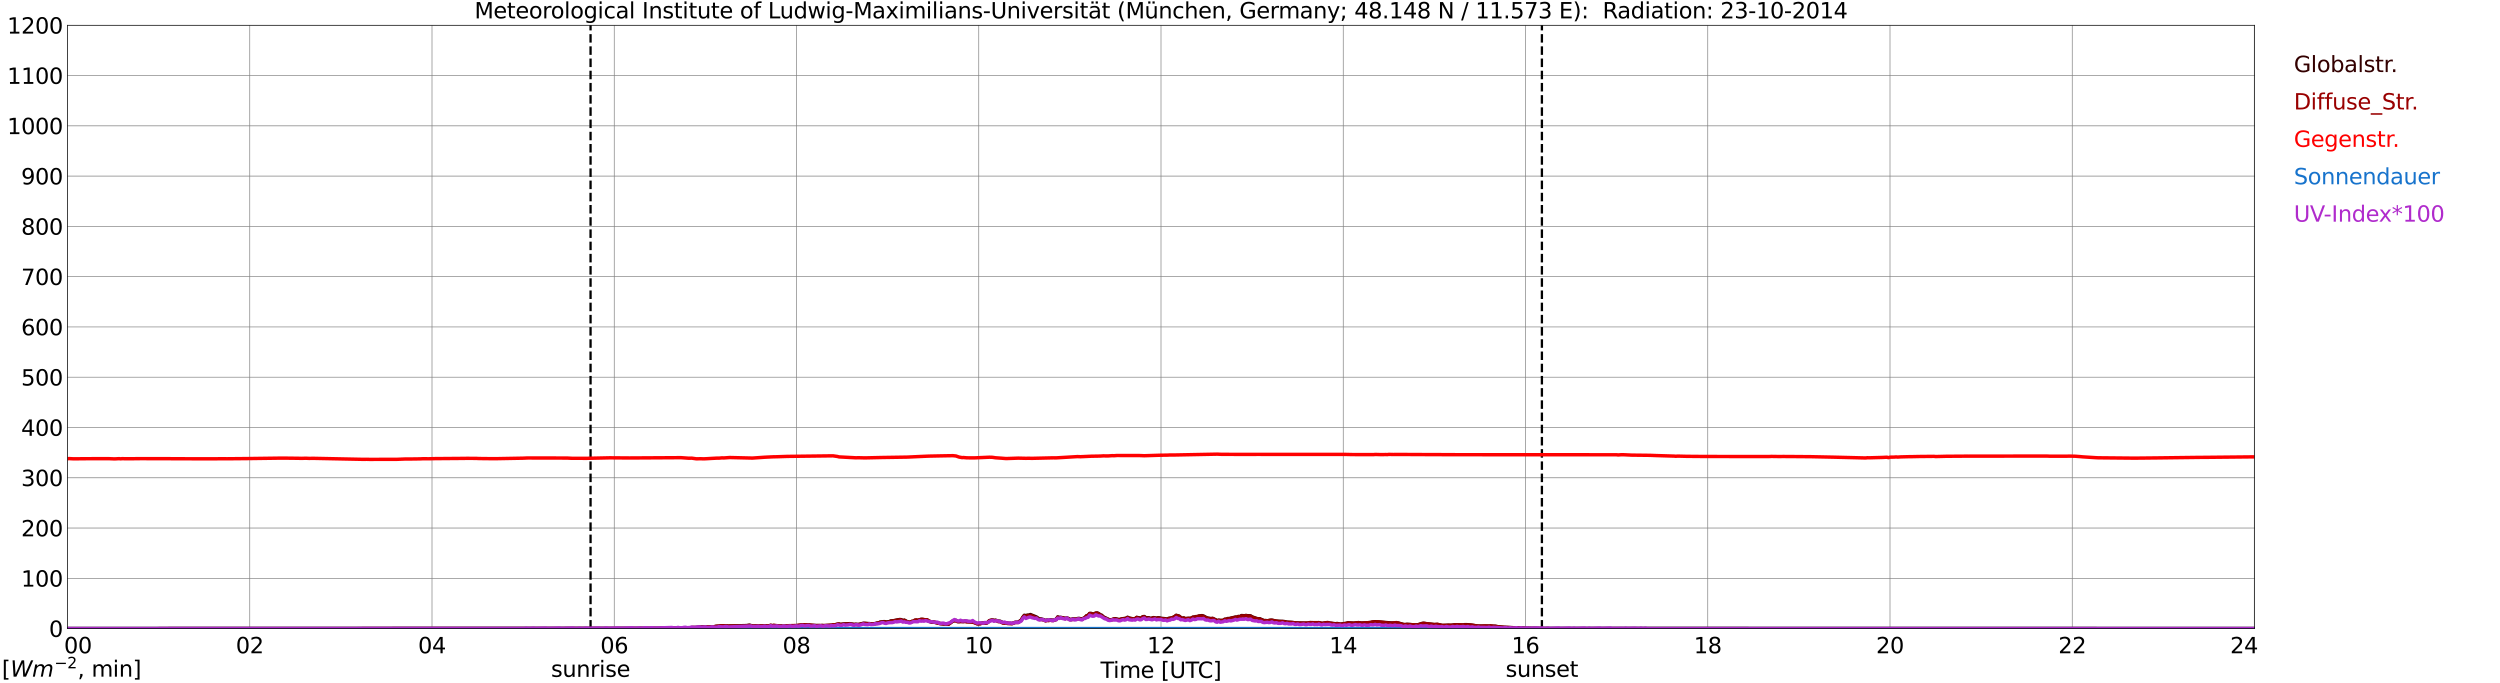 <?xml version="1.0" encoding="utf-8" standalone="no"?>
<!DOCTYPE svg PUBLIC "-//W3C//DTD SVG 1.1//EN"
  "http://www.w3.org/Graphics/SVG/1.1/DTD/svg11.dtd">
<svg xmlns:xlink="http://www.w3.org/1999/xlink" width="1085.4pt" height="296.64pt" viewBox="0 0 1085.4 296.64" xmlns="http://www.w3.org/2000/svg" version="1.1">
 <defs>
  <style type="text/css">*{stroke-linejoin: round; stroke-linecap: butt}</style>
 </defs>
 <g id="figure_1">
  <g id="patch_1">
   <path d="M 0 296.64 
L 1085.4 296.64 
L 1085.4 0 
L 0 0 
z
" style="fill: #ffffff"/>
  </g>
  <g id="axes_1">
   <g id="patch_2">
    <path d="M 29.306 272.909 
L 978.814 272.909 
L 978.814 10.976 
L 29.306 10.976 
z
" style="fill: #ffffff"/>
   </g>
   <g id="patch_3">
    <path d="M 978.814 272.909 
L 978.814 272.909 
L 978.814 10.976 
L 978.814 10.976 
z
" clip-path="url(#p59aa778cc8)" style="fill: #d3d3d3; opacity: 0.25; stroke: #d3d3d3; stroke-linejoin: miter"/>
   </g>
   <g id="matplotlib.axis_1">
    <g id="xtick_1">
     <g id="line2d_1">
      <path d="M 29.306 272.909 
L 29.306 10.976 
" clip-path="url(#p59aa778cc8)" style="fill: none; stroke: #808080; stroke-width: 0.3; stroke-linecap: square"/>
     </g>
     <g id="line2d_2"/>
     <g id="text_1">
      <!--    00 -->
      <g transform="translate(18.733 283.627) scale(0.095 -0.095)">
       <defs>
        <path id="DejaVuSans-20" transform="scale(0.016)"/>
        <path id="DejaVuSans-30" d="M 2034 4250 
Q 1547 4250 1301 3770 
Q 1056 3291 1056 2328 
Q 1056 1369 1301 889 
Q 1547 409 2034 409 
Q 2525 409 2770 889 
Q 3016 1369 3016 2328 
Q 3016 3291 2770 3770 
Q 2525 4250 2034 4250 
z
M 2034 4750 
Q 2819 4750 3233 4129 
Q 3647 3509 3647 2328 
Q 3647 1150 3233 529 
Q 2819 -91 2034 -91 
Q 1250 -91 836 529 
Q 422 1150 422 2328 
Q 422 3509 836 4129 
Q 1250 4750 2034 4750 
z
" transform="scale(0.016)"/>
       </defs>
       <use xlink:href="#DejaVuSans-20"/>
       <use xlink:href="#DejaVuSans-20" transform="translate(31.787 0)"/>
       <use xlink:href="#DejaVuSans-20" transform="translate(63.574 0)"/>
       <use xlink:href="#DejaVuSans-30" transform="translate(95.361 0)"/>
       <use xlink:href="#DejaVuSans-30" transform="translate(158.984 0)"/>
      </g>
     </g>
    </g>
    <g id="xtick_2">
     <g id="line2d_3">
      <path d="M 108.431 272.909 
L 108.431 10.976 
" clip-path="url(#p59aa778cc8)" style="fill: none; stroke: #808080; stroke-width: 0.3; stroke-linecap: square"/>
     </g>
     <g id="line2d_4"/>
     <g id="text_2">
      <!-- 02 -->
      <g transform="translate(102.387 283.627) scale(0.095 -0.095)">
       <defs>
        <path id="DejaVuSans-32" d="M 1228 531 
L 3431 531 
L 3431 0 
L 469 0 
L 469 531 
Q 828 903 1448 1529 
Q 2069 2156 2228 2338 
Q 2531 2678 2651 2914 
Q 2772 3150 2772 3378 
Q 2772 3750 2511 3984 
Q 2250 4219 1831 4219 
Q 1534 4219 1204 4116 
Q 875 4013 500 3803 
L 500 4441 
Q 881 4594 1212 4672 
Q 1544 4750 1819 4750 
Q 2544 4750 2975 4387 
Q 3406 4025 3406 3419 
Q 3406 3131 3298 2873 
Q 3191 2616 2906 2266 
Q 2828 2175 2409 1742 
Q 1991 1309 1228 531 
z
" transform="scale(0.016)"/>
       </defs>
       <use xlink:href="#DejaVuSans-30"/>
       <use xlink:href="#DejaVuSans-32" transform="translate(63.623 0)"/>
      </g>
     </g>
    </g>
    <g id="xtick_3">
     <g id="line2d_5">
      <path d="M 187.557 272.909 
L 187.557 10.976 
" clip-path="url(#p59aa778cc8)" style="fill: none; stroke: #808080; stroke-width: 0.3; stroke-linecap: square"/>
     </g>
     <g id="line2d_6"/>
     <g id="text_3">
      <!-- 04 -->
      <g transform="translate(181.513 283.627) scale(0.095 -0.095)">
       <defs>
        <path id="DejaVuSans-34" d="M 2419 4116 
L 825 1625 
L 2419 1625 
L 2419 4116 
z
M 2253 4666 
L 3047 4666 
L 3047 1625 
L 3713 1625 
L 3713 1100 
L 3047 1100 
L 3047 0 
L 2419 0 
L 2419 1100 
L 313 1100 
L 313 1709 
L 2253 4666 
z
" transform="scale(0.016)"/>
       </defs>
       <use xlink:href="#DejaVuSans-30"/>
       <use xlink:href="#DejaVuSans-34" transform="translate(63.623 0)"/>
      </g>
     </g>
    </g>
    <g id="xtick_4">
     <g id="line2d_7">
      <path d="M 266.683 272.909 
L 266.683 10.976 
" clip-path="url(#p59aa778cc8)" style="fill: none; stroke: #808080; stroke-width: 0.3; stroke-linecap: square"/>
     </g>
     <g id="line2d_8"/>
     <g id="text_4">
      <!-- 06 -->
      <g transform="translate(260.638 283.627) scale(0.095 -0.095)">
       <defs>
        <path id="DejaVuSans-36" d="M 2113 2584 
Q 1688 2584 1439 2293 
Q 1191 2003 1191 1497 
Q 1191 994 1439 701 
Q 1688 409 2113 409 
Q 2538 409 2786 701 
Q 3034 994 3034 1497 
Q 3034 2003 2786 2293 
Q 2538 2584 2113 2584 
z
M 3366 4563 
L 3366 3988 
Q 3128 4100 2886 4159 
Q 2644 4219 2406 4219 
Q 1781 4219 1451 3797 
Q 1122 3375 1075 2522 
Q 1259 2794 1537 2939 
Q 1816 3084 2150 3084 
Q 2853 3084 3261 2657 
Q 3669 2231 3669 1497 
Q 3669 778 3244 343 
Q 2819 -91 2113 -91 
Q 1303 -91 875 529 
Q 447 1150 447 2328 
Q 447 3434 972 4092 
Q 1497 4750 2381 4750 
Q 2619 4750 2861 4703 
Q 3103 4656 3366 4563 
z
" transform="scale(0.016)"/>
       </defs>
       <use xlink:href="#DejaVuSans-30"/>
       <use xlink:href="#DejaVuSans-36" transform="translate(63.623 0)"/>
      </g>
     </g>
    </g>
    <g id="xtick_5">
     <g id="line2d_9">
      <path d="M 345.808 272.909 
L 345.808 10.976 
" clip-path="url(#p59aa778cc8)" style="fill: none; stroke: #808080; stroke-width: 0.3; stroke-linecap: square"/>
     </g>
     <g id="line2d_10"/>
     <g id="text_5">
      <!-- 08 -->
      <g transform="translate(339.764 283.627) scale(0.095 -0.095)">
       <defs>
        <path id="DejaVuSans-38" d="M 2034 2216 
Q 1584 2216 1326 1975 
Q 1069 1734 1069 1313 
Q 1069 891 1326 650 
Q 1584 409 2034 409 
Q 2484 409 2743 651 
Q 3003 894 3003 1313 
Q 3003 1734 2745 1975 
Q 2488 2216 2034 2216 
z
M 1403 2484 
Q 997 2584 770 2862 
Q 544 3141 544 3541 
Q 544 4100 942 4425 
Q 1341 4750 2034 4750 
Q 2731 4750 3128 4425 
Q 3525 4100 3525 3541 
Q 3525 3141 3298 2862 
Q 3072 2584 2669 2484 
Q 3125 2378 3379 2068 
Q 3634 1759 3634 1313 
Q 3634 634 3220 271 
Q 2806 -91 2034 -91 
Q 1263 -91 848 271 
Q 434 634 434 1313 
Q 434 1759 690 2068 
Q 947 2378 1403 2484 
z
M 1172 3481 
Q 1172 3119 1398 2916 
Q 1625 2713 2034 2713 
Q 2441 2713 2670 2916 
Q 2900 3119 2900 3481 
Q 2900 3844 2670 4047 
Q 2441 4250 2034 4250 
Q 1625 4250 1398 4047 
Q 1172 3844 1172 3481 
z
" transform="scale(0.016)"/>
       </defs>
       <use xlink:href="#DejaVuSans-30"/>
       <use xlink:href="#DejaVuSans-38" transform="translate(63.623 0)"/>
      </g>
     </g>
    </g>
    <g id="xtick_6">
     <g id="line2d_11">
      <path d="M 424.934 272.909 
L 424.934 10.976 
" clip-path="url(#p59aa778cc8)" style="fill: none; stroke: #808080; stroke-width: 0.3; stroke-linecap: square"/>
     </g>
     <g id="line2d_12"/>
     <g id="text_6">
      <!-- 10 -->
      <g transform="translate(418.89 283.627) scale(0.095 -0.095)">
       <defs>
        <path id="DejaVuSans-31" d="M 794 531 
L 1825 531 
L 1825 4091 
L 703 3866 
L 703 4441 
L 1819 4666 
L 2450 4666 
L 2450 531 
L 3481 531 
L 3481 0 
L 794 0 
L 794 531 
z
" transform="scale(0.016)"/>
       </defs>
       <use xlink:href="#DejaVuSans-31"/>
       <use xlink:href="#DejaVuSans-30" transform="translate(63.623 0)"/>
      </g>
     </g>
    </g>
    <g id="xtick_7">
     <g id="line2d_13">
      <path d="M 504.06 272.909 
L 504.06 10.976 
" clip-path="url(#p59aa778cc8)" style="fill: none; stroke: #808080; stroke-width: 0.3; stroke-linecap: square"/>
     </g>
     <g id="line2d_14"/>
     <g id="text_7">
      <!-- 12 -->
      <g transform="translate(498.015 283.627) scale(0.095 -0.095)">
       <use xlink:href="#DejaVuSans-31"/>
       <use xlink:href="#DejaVuSans-32" transform="translate(63.623 0)"/>
      </g>
     </g>
    </g>
    <g id="xtick_8">
     <g id="line2d_15">
      <path d="M 583.185 272.909 
L 583.185 10.976 
" clip-path="url(#p59aa778cc8)" style="fill: none; stroke: #808080; stroke-width: 0.3; stroke-linecap: square"/>
     </g>
     <g id="line2d_16"/>
     <g id="text_8">
      <!-- 14 -->
      <g transform="translate(577.141 283.627) scale(0.095 -0.095)">
       <use xlink:href="#DejaVuSans-31"/>
       <use xlink:href="#DejaVuSans-34" transform="translate(63.623 0)"/>
      </g>
     </g>
    </g>
    <g id="xtick_9">
     <g id="line2d_17">
      <path d="M 662.311 272.909 
L 662.311 10.976 
" clip-path="url(#p59aa778cc8)" style="fill: none; stroke: #808080; stroke-width: 0.3; stroke-linecap: square"/>
     </g>
     <g id="line2d_18"/>
     <g id="text_9">
      <!-- 16 -->
      <g transform="translate(656.267 283.627) scale(0.095 -0.095)">
       <use xlink:href="#DejaVuSans-31"/>
       <use xlink:href="#DejaVuSans-36" transform="translate(63.623 0)"/>
      </g>
     </g>
    </g>
    <g id="xtick_10">
     <g id="line2d_19">
      <path d="M 741.437 272.909 
L 741.437 10.976 
" clip-path="url(#p59aa778cc8)" style="fill: none; stroke: #808080; stroke-width: 0.3; stroke-linecap: square"/>
     </g>
     <g id="line2d_20"/>
     <g id="text_10">
      <!-- 18 -->
      <g transform="translate(735.392 283.627) scale(0.095 -0.095)">
       <use xlink:href="#DejaVuSans-31"/>
       <use xlink:href="#DejaVuSans-38" transform="translate(63.623 0)"/>
      </g>
     </g>
    </g>
    <g id="xtick_11">
     <g id="line2d_21">
      <path d="M 820.562 272.909 
L 820.562 10.976 
" clip-path="url(#p59aa778cc8)" style="fill: none; stroke: #808080; stroke-width: 0.3; stroke-linecap: square"/>
     </g>
     <g id="line2d_22"/>
     <g id="text_11">
      <!-- 20 -->
      <g transform="translate(814.518 283.627) scale(0.095 -0.095)">
       <use xlink:href="#DejaVuSans-32"/>
       <use xlink:href="#DejaVuSans-30" transform="translate(63.623 0)"/>
      </g>
     </g>
    </g>
    <g id="xtick_12">
     <g id="line2d_23">
      <path d="M 899.688 272.909 
L 899.688 10.976 
" clip-path="url(#p59aa778cc8)" style="fill: none; stroke: #808080; stroke-width: 0.3; stroke-linecap: square"/>
     </g>
     <g id="line2d_24"/>
     <g id="text_12">
      <!-- 22 -->
      <g transform="translate(893.644 283.627) scale(0.095 -0.095)">
       <use xlink:href="#DejaVuSans-32"/>
       <use xlink:href="#DejaVuSans-32" transform="translate(63.623 0)"/>
      </g>
     </g>
    </g>
    <g id="xtick_13">
     <g id="line2d_25">
      <path d="M 978.814 272.909 
L 978.814 10.976 
" clip-path="url(#p59aa778cc8)" style="fill: none; stroke: #808080; stroke-width: 0.3; stroke-linecap: square"/>
     </g>
     <g id="line2d_26"/>
     <g id="text_13">
      <!-- 24    -->
      <g transform="translate(968.241 283.627) scale(0.095 -0.095)">
       <use xlink:href="#DejaVuSans-32"/>
       <use xlink:href="#DejaVuSans-34" transform="translate(63.623 0)"/>
       <use xlink:href="#DejaVuSans-20" transform="translate(127.246 0)"/>
       <use xlink:href="#DejaVuSans-20" transform="translate(159.033 0)"/>
       <use xlink:href="#DejaVuSans-20" transform="translate(190.82 0)"/>
      </g>
     </g>
    </g>
    <g id="text_14">
     <!-- Time [UTC] -->
     <g transform="translate(477.806 294.322) scale(0.095 -0.095)">
      <defs>
       <path id="DejaVuSans-54" d="M -19 4666 
L 3928 4666 
L 3928 4134 
L 2272 4134 
L 2272 0 
L 1638 0 
L 1638 4134 
L -19 4134 
L -19 4666 
z
" transform="scale(0.016)"/>
       <path id="DejaVuSans-69" d="M 603 3500 
L 1178 3500 
L 1178 0 
L 603 0 
L 603 3500 
z
M 603 4863 
L 1178 4863 
L 1178 4134 
L 603 4134 
L 603 4863 
z
" transform="scale(0.016)"/>
       <path id="DejaVuSans-6d" d="M 3328 2828 
Q 3544 3216 3844 3400 
Q 4144 3584 4550 3584 
Q 5097 3584 5394 3201 
Q 5691 2819 5691 2113 
L 5691 0 
L 5113 0 
L 5113 2094 
Q 5113 2597 4934 2840 
Q 4756 3084 4391 3084 
Q 3944 3084 3684 2787 
Q 3425 2491 3425 1978 
L 3425 0 
L 2847 0 
L 2847 2094 
Q 2847 2600 2669 2842 
Q 2491 3084 2119 3084 
Q 1678 3084 1418 2786 
Q 1159 2488 1159 1978 
L 1159 0 
L 581 0 
L 581 3500 
L 1159 3500 
L 1159 2956 
Q 1356 3278 1631 3431 
Q 1906 3584 2284 3584 
Q 2666 3584 2933 3390 
Q 3200 3197 3328 2828 
z
" transform="scale(0.016)"/>
       <path id="DejaVuSans-65" d="M 3597 1894 
L 3597 1613 
L 953 1613 
Q 991 1019 1311 708 
Q 1631 397 2203 397 
Q 2534 397 2845 478 
Q 3156 559 3463 722 
L 3463 178 
Q 3153 47 2828 -22 
Q 2503 -91 2169 -91 
Q 1331 -91 842 396 
Q 353 884 353 1716 
Q 353 2575 817 3079 
Q 1281 3584 2069 3584 
Q 2775 3584 3186 3129 
Q 3597 2675 3597 1894 
z
M 3022 2063 
Q 3016 2534 2758 2815 
Q 2500 3097 2075 3097 
Q 1594 3097 1305 2825 
Q 1016 2553 972 2059 
L 3022 2063 
z
" transform="scale(0.016)"/>
       <path id="DejaVuSans-5b" d="M 550 4863 
L 1875 4863 
L 1875 4416 
L 1125 4416 
L 1125 -397 
L 1875 -397 
L 1875 -844 
L 550 -844 
L 550 4863 
z
" transform="scale(0.016)"/>
       <path id="DejaVuSans-55" d="M 556 4666 
L 1191 4666 
L 1191 1831 
Q 1191 1081 1462 751 
Q 1734 422 2344 422 
Q 2950 422 3222 751 
Q 3494 1081 3494 1831 
L 3494 4666 
L 4128 4666 
L 4128 1753 
Q 4128 841 3676 375 
Q 3225 -91 2344 -91 
Q 1459 -91 1007 375 
Q 556 841 556 1753 
L 556 4666 
z
" transform="scale(0.016)"/>
       <path id="DejaVuSans-43" d="M 4122 4306 
L 4122 3641 
Q 3803 3938 3442 4084 
Q 3081 4231 2675 4231 
Q 1875 4231 1450 3742 
Q 1025 3253 1025 2328 
Q 1025 1406 1450 917 
Q 1875 428 2675 428 
Q 3081 428 3442 575 
Q 3803 722 4122 1019 
L 4122 359 
Q 3791 134 3420 21 
Q 3050 -91 2638 -91 
Q 1578 -91 968 557 
Q 359 1206 359 2328 
Q 359 3453 968 4101 
Q 1578 4750 2638 4750 
Q 3056 4750 3426 4639 
Q 3797 4528 4122 4306 
z
" transform="scale(0.016)"/>
       <path id="DejaVuSans-5d" d="M 1947 4863 
L 1947 -844 
L 622 -844 
L 622 -397 
L 1369 -397 
L 1369 4416 
L 622 4416 
L 622 4863 
L 1947 4863 
z
" transform="scale(0.016)"/>
      </defs>
      <use xlink:href="#DejaVuSans-54"/>
      <use xlink:href="#DejaVuSans-69" transform="translate(57.959 0)"/>
      <use xlink:href="#DejaVuSans-6d" transform="translate(85.742 0)"/>
      <use xlink:href="#DejaVuSans-65" transform="translate(183.154 0)"/>
      <use xlink:href="#DejaVuSans-20" transform="translate(244.678 0)"/>
      <use xlink:href="#DejaVuSans-5b" transform="translate(276.465 0)"/>
      <use xlink:href="#DejaVuSans-55" transform="translate(315.479 0)"/>
      <use xlink:href="#DejaVuSans-54" transform="translate(388.672 0)"/>
      <use xlink:href="#DejaVuSans-43" transform="translate(443.881 0)"/>
      <use xlink:href="#DejaVuSans-5d" transform="translate(513.705 0)"/>
     </g>
    </g>
   </g>
   <g id="matplotlib.axis_2">
    <g id="ytick_1">
     <g id="line2d_27">
      <path d="M 29.306 272.909 
L 978.814 272.909 
" clip-path="url(#p59aa778cc8)" style="fill: none; stroke: #808080; stroke-width: 0.3; stroke-linecap: square"/>
     </g>
     <g id="line2d_28"/>
     <g id="text_15">
      <!-- 0 -->
      <g transform="translate(21.261 276.518) scale(0.095 -0.095)">
       <use xlink:href="#DejaVuSans-30"/>
      </g>
     </g>
    </g>
    <g id="ytick_2">
     <g id="line2d_29">
      <path d="M 29.306 251.081 
L 978.814 251.081 
" clip-path="url(#p59aa778cc8)" style="fill: none; stroke: #808080; stroke-width: 0.3; stroke-linecap: square"/>
     </g>
     <g id="line2d_30"/>
     <g id="text_16">
      <!-- 100 -->
      <g transform="translate(9.173 254.69) scale(0.095 -0.095)">
       <use xlink:href="#DejaVuSans-31"/>
       <use xlink:href="#DejaVuSans-30" transform="translate(63.623 0)"/>
       <use xlink:href="#DejaVuSans-30" transform="translate(127.246 0)"/>
      </g>
     </g>
    </g>
    <g id="ytick_3">
     <g id="line2d_31">
      <path d="M 29.306 229.253 
L 978.814 229.253 
" clip-path="url(#p59aa778cc8)" style="fill: none; stroke: #808080; stroke-width: 0.3; stroke-linecap: square"/>
     </g>
     <g id="line2d_32"/>
     <g id="text_17">
      <!-- 200 -->
      <g transform="translate(9.173 232.863) scale(0.095 -0.095)">
       <use xlink:href="#DejaVuSans-32"/>
       <use xlink:href="#DejaVuSans-30" transform="translate(63.623 0)"/>
       <use xlink:href="#DejaVuSans-30" transform="translate(127.246 0)"/>
      </g>
     </g>
    </g>
    <g id="ytick_4">
     <g id="line2d_33">
      <path d="M 29.306 207.426 
L 978.814 207.426 
" clip-path="url(#p59aa778cc8)" style="fill: none; stroke: #808080; stroke-width: 0.3; stroke-linecap: square"/>
     </g>
     <g id="line2d_34"/>
     <g id="text_18">
      <!-- 300 -->
      <g transform="translate(9.173 211.035) scale(0.095 -0.095)">
       <defs>
        <path id="DejaVuSans-33" d="M 2597 2516 
Q 3050 2419 3304 2112 
Q 3559 1806 3559 1356 
Q 3559 666 3084 287 
Q 2609 -91 1734 -91 
Q 1441 -91 1130 -33 
Q 819 25 488 141 
L 488 750 
Q 750 597 1062 519 
Q 1375 441 1716 441 
Q 2309 441 2620 675 
Q 2931 909 2931 1356 
Q 2931 1769 2642 2001 
Q 2353 2234 1838 2234 
L 1294 2234 
L 1294 2753 
L 1863 2753 
Q 2328 2753 2575 2939 
Q 2822 3125 2822 3475 
Q 2822 3834 2567 4026 
Q 2313 4219 1838 4219 
Q 1578 4219 1281 4162 
Q 984 4106 628 3988 
L 628 4550 
Q 988 4650 1302 4700 
Q 1616 4750 1894 4750 
Q 2613 4750 3031 4423 
Q 3450 4097 3450 3541 
Q 3450 3153 3228 2886 
Q 3006 2619 2597 2516 
z
" transform="scale(0.016)"/>
       </defs>
       <use xlink:href="#DejaVuSans-33"/>
       <use xlink:href="#DejaVuSans-30" transform="translate(63.623 0)"/>
       <use xlink:href="#DejaVuSans-30" transform="translate(127.246 0)"/>
      </g>
     </g>
    </g>
    <g id="ytick_5">
     <g id="line2d_35">
      <path d="M 29.306 185.598 
L 978.814 185.598 
" clip-path="url(#p59aa778cc8)" style="fill: none; stroke: #808080; stroke-width: 0.3; stroke-linecap: square"/>
     </g>
     <g id="line2d_36"/>
     <g id="text_19">
      <!-- 400 -->
      <g transform="translate(9.173 189.207) scale(0.095 -0.095)">
       <use xlink:href="#DejaVuSans-34"/>
       <use xlink:href="#DejaVuSans-30" transform="translate(63.623 0)"/>
       <use xlink:href="#DejaVuSans-30" transform="translate(127.246 0)"/>
      </g>
     </g>
    </g>
    <g id="ytick_6">
     <g id="line2d_37">
      <path d="M 29.306 163.77 
L 978.814 163.77 
" clip-path="url(#p59aa778cc8)" style="fill: none; stroke: #808080; stroke-width: 0.3; stroke-linecap: square"/>
     </g>
     <g id="line2d_38"/>
     <g id="text_20">
      <!-- 500 -->
      <g transform="translate(9.173 167.379) scale(0.095 -0.095)">
       <defs>
        <path id="DejaVuSans-35" d="M 691 4666 
L 3169 4666 
L 3169 4134 
L 1269 4134 
L 1269 2991 
Q 1406 3038 1543 3061 
Q 1681 3084 1819 3084 
Q 2600 3084 3056 2656 
Q 3513 2228 3513 1497 
Q 3513 744 3044 326 
Q 2575 -91 1722 -91 
Q 1428 -91 1123 -41 
Q 819 9 494 109 
L 494 744 
Q 775 591 1075 516 
Q 1375 441 1709 441 
Q 2250 441 2565 725 
Q 2881 1009 2881 1497 
Q 2881 1984 2565 2268 
Q 2250 2553 1709 2553 
Q 1456 2553 1204 2497 
Q 953 2441 691 2322 
L 691 4666 
z
" transform="scale(0.016)"/>
       </defs>
       <use xlink:href="#DejaVuSans-35"/>
       <use xlink:href="#DejaVuSans-30" transform="translate(63.623 0)"/>
       <use xlink:href="#DejaVuSans-30" transform="translate(127.246 0)"/>
      </g>
     </g>
    </g>
    <g id="ytick_7">
     <g id="line2d_39">
      <path d="M 29.306 141.942 
L 978.814 141.942 
" clip-path="url(#p59aa778cc8)" style="fill: none; stroke: #808080; stroke-width: 0.3; stroke-linecap: square"/>
     </g>
     <g id="line2d_40"/>
     <g id="text_21">
      <!-- 600 -->
      <g transform="translate(9.173 145.551) scale(0.095 -0.095)">
       <use xlink:href="#DejaVuSans-36"/>
       <use xlink:href="#DejaVuSans-30" transform="translate(63.623 0)"/>
       <use xlink:href="#DejaVuSans-30" transform="translate(127.246 0)"/>
      </g>
     </g>
    </g>
    <g id="ytick_8">
     <g id="line2d_41">
      <path d="M 29.306 120.114 
L 978.814 120.114 
" clip-path="url(#p59aa778cc8)" style="fill: none; stroke: #808080; stroke-width: 0.3; stroke-linecap: square"/>
     </g>
     <g id="line2d_42"/>
     <g id="text_22">
      <!-- 700 -->
      <g transform="translate(9.173 123.724) scale(0.095 -0.095)">
       <defs>
        <path id="DejaVuSans-37" d="M 525 4666 
L 3525 4666 
L 3525 4397 
L 1831 0 
L 1172 0 
L 2766 4134 
L 525 4134 
L 525 4666 
z
" transform="scale(0.016)"/>
       </defs>
       <use xlink:href="#DejaVuSans-37"/>
       <use xlink:href="#DejaVuSans-30" transform="translate(63.623 0)"/>
       <use xlink:href="#DejaVuSans-30" transform="translate(127.246 0)"/>
      </g>
     </g>
    </g>
    <g id="ytick_9">
     <g id="line2d_43">
      <path d="M 29.306 98.287 
L 978.814 98.287 
" clip-path="url(#p59aa778cc8)" style="fill: none; stroke: #808080; stroke-width: 0.3; stroke-linecap: square"/>
     </g>
     <g id="line2d_44"/>
     <g id="text_23">
      <!-- 800 -->
      <g transform="translate(9.173 101.896) scale(0.095 -0.095)">
       <use xlink:href="#DejaVuSans-38"/>
       <use xlink:href="#DejaVuSans-30" transform="translate(63.623 0)"/>
       <use xlink:href="#DejaVuSans-30" transform="translate(127.246 0)"/>
      </g>
     </g>
    </g>
    <g id="ytick_10">
     <g id="line2d_45">
      <path d="M 29.306 76.459 
L 978.814 76.459 
" clip-path="url(#p59aa778cc8)" style="fill: none; stroke: #808080; stroke-width: 0.3; stroke-linecap: square"/>
     </g>
     <g id="line2d_46"/>
     <g id="text_24">
      <!-- 900 -->
      <g transform="translate(9.173 80.068) scale(0.095 -0.095)">
       <defs>
        <path id="DejaVuSans-39" d="M 703 97 
L 703 672 
Q 941 559 1184 500 
Q 1428 441 1663 441 
Q 2288 441 2617 861 
Q 2947 1281 2994 2138 
Q 2813 1869 2534 1725 
Q 2256 1581 1919 1581 
Q 1219 1581 811 2004 
Q 403 2428 403 3163 
Q 403 3881 828 4315 
Q 1253 4750 1959 4750 
Q 2769 4750 3195 4129 
Q 3622 3509 3622 2328 
Q 3622 1225 3098 567 
Q 2575 -91 1691 -91 
Q 1453 -91 1209 -44 
Q 966 3 703 97 
z
M 1959 2075 
Q 2384 2075 2632 2365 
Q 2881 2656 2881 3163 
Q 2881 3666 2632 3958 
Q 2384 4250 1959 4250 
Q 1534 4250 1286 3958 
Q 1038 3666 1038 3163 
Q 1038 2656 1286 2365 
Q 1534 2075 1959 2075 
z
" transform="scale(0.016)"/>
       </defs>
       <use xlink:href="#DejaVuSans-39"/>
       <use xlink:href="#DejaVuSans-30" transform="translate(63.623 0)"/>
       <use xlink:href="#DejaVuSans-30" transform="translate(127.246 0)"/>
      </g>
     </g>
    </g>
    <g id="ytick_11">
     <g id="line2d_47">
      <path d="M 29.306 54.631 
L 978.814 54.631 
" clip-path="url(#p59aa778cc8)" style="fill: none; stroke: #808080; stroke-width: 0.3; stroke-linecap: square"/>
     </g>
     <g id="line2d_48"/>
     <g id="text_25">
      <!-- 1000 -->
      <g transform="translate(3.128 58.24) scale(0.095 -0.095)">
       <use xlink:href="#DejaVuSans-31"/>
       <use xlink:href="#DejaVuSans-30" transform="translate(63.623 0)"/>
       <use xlink:href="#DejaVuSans-30" transform="translate(127.246 0)"/>
       <use xlink:href="#DejaVuSans-30" transform="translate(190.869 0)"/>
      </g>
     </g>
    </g>
    <g id="ytick_12">
     <g id="line2d_49">
      <path d="M 29.306 32.803 
L 978.814 32.803 
" clip-path="url(#p59aa778cc8)" style="fill: none; stroke: #808080; stroke-width: 0.3; stroke-linecap: square"/>
     </g>
     <g id="line2d_50"/>
     <g id="text_26">
      <!-- 1100 -->
      <g transform="translate(3.128 36.413) scale(0.095 -0.095)">
       <use xlink:href="#DejaVuSans-31"/>
       <use xlink:href="#DejaVuSans-31" transform="translate(63.623 0)"/>
       <use xlink:href="#DejaVuSans-30" transform="translate(127.246 0)"/>
       <use xlink:href="#DejaVuSans-30" transform="translate(190.869 0)"/>
      </g>
     </g>
    </g>
    <g id="ytick_13">
     <g id="line2d_51">
      <path d="M 29.306 10.976 
L 978.814 10.976 
" clip-path="url(#p59aa778cc8)" style="fill: none; stroke: #808080; stroke-width: 0.3; stroke-linecap: square"/>
     </g>
     <g id="line2d_52"/>
     <g id="text_27">
      <!-- 1200 -->
      <g transform="translate(3.128 14.585) scale(0.095 -0.095)">
       <use xlink:href="#DejaVuSans-31"/>
       <use xlink:href="#DejaVuSans-32" transform="translate(63.623 0)"/>
       <use xlink:href="#DejaVuSans-30" transform="translate(127.246 0)"/>
       <use xlink:href="#DejaVuSans-30" transform="translate(190.869 0)"/>
      </g>
     </g>
    </g>
   </g>
   <g id="line2d_53">
    <path d="M 256.396 272.909 
L 256.396 10.976 
" clip-path="url(#p59aa778cc8)" style="fill: none; stroke-dasharray: 3.7,1.6; stroke-dashoffset: 0; stroke: #000000"/>
   </g>
   <g id="line2d_54">
    <path d="M 669.432 272.909 
L 669.432 10.976 
" clip-path="url(#p59aa778cc8)" style="fill: none; stroke-dasharray: 3.7,1.6; stroke-dashoffset: 0; stroke: #000000"/>
   </g>
   <g id="line2d_55">
    <path d="M 29.306 272.909 
L 285.805 272.832 
L 286.464 272.745 
L 289.761 272.804 
L 291.739 272.715 
L 292.399 272.773 
L 295.696 272.566 
L 298.333 272.597 
L 302.949 272.359 
L 303.608 272.21 
L 304.267 272.271 
L 304.927 272.151 
L 306.246 272.271 
L 308.224 272.182 
L 309.543 272.21 
L 310.861 271.944 
L 312.18 271.857 
L 312.839 271.708 
L 313.499 271.678 
L 314.818 271.767 
L 315.477 271.708 
L 316.136 271.857 
L 316.796 271.798 
L 324.049 271.606 
L 325.368 271.429 
L 326.686 271.754 
L 327.346 271.813 
L 328.005 271.724 
L 331.302 271.813 
L 331.961 271.695 
L 333.94 271.782 
L 334.599 271.516 
L 335.258 271.665 
L 335.918 271.575 
L 337.236 271.724 
L 337.896 271.844 
L 339.215 271.782 
L 339.874 271.961 
L 340.533 271.844 
L 341.852 271.813 
L 342.512 271.724 
L 343.83 271.782 
L 344.49 271.754 
L 345.149 271.872 
L 346.468 271.575 
L 347.787 271.429 
L 348.446 271.309 
L 349.105 271.309 
L 349.765 271.429 
L 351.083 271.309 
L 351.743 271.488 
L 356.359 271.636 
L 357.018 271.547 
L 357.677 271.636 
L 360.974 271.488 
L 361.634 271.28 
L 362.293 271.398 
L 362.952 271.132 
L 364.271 270.894 
L 364.93 271.101 
L 366.249 270.894 
L 368.227 270.807 
L 368.887 270.776 
L 370.865 271.101 
L 371.524 271.014 
L 372.843 271.101 
L 374.821 270.599 
L 376.14 270.658 
L 378.777 270.866 
L 380.096 270.717 
L 380.756 270.479 
L 381.415 270.451 
L 382.074 270.126 
L 383.393 269.918 
L 384.053 269.888 
L 384.712 270.036 
L 386.031 269.918 
L 386.69 269.591 
L 388.009 269.473 
L 389.328 269.207 
L 390.646 268.969 
L 391.306 269.03 
L 391.965 269.443 
L 392.624 269.237 
L 393.943 269.947 
L 394.603 270.154 
L 395.262 270.154 
L 395.921 269.798 
L 396.581 269.739 
L 397.24 269.266 
L 397.899 269.237 
L 398.559 269.384 
L 399.878 268.882 
L 402.515 269.176 
L 403.175 269.622 
L 404.493 270.154 
L 405.153 270.065 
L 406.471 270.303 
L 408.45 270.776 
L 410.428 270.953 
L 411.746 271.043 
L 413.725 269.65 
L 415.043 269.325 
L 415.703 269.829 
L 416.362 269.888 
L 417.022 269.739 
L 418.34 269.857 
L 419 269.65 
L 419.659 269.798 
L 422.297 269.977 
L 422.956 270.185 
L 424.275 270.776 
L 425.593 270.746 
L 426.253 270.54 
L 426.912 270.51 
L 427.572 270.361 
L 428.231 270.54 
L 428.89 270.154 
L 429.55 269.473 
L 430.869 269.117 
L 431.528 269.384 
L 432.187 269.266 
L 433.506 269.68 
L 434.165 269.68 
L 435.484 270.361 
L 436.803 270.361 
L 437.462 270.569 
L 439.44 270.717 
L 440.759 270.154 
L 442.078 270.126 
L 443.397 269.176 
L 444.056 267.993 
L 444.716 267.133 
L 445.375 267.282 
L 446.034 267.074 
L 446.694 267.044 
L 447.353 266.808 
L 449.991 267.873 
L 451.309 268.792 
L 451.969 268.703 
L 453.287 269.089 
L 453.947 269.414 
L 454.606 269.176 
L 455.266 269.296 
L 455.925 269.117 
L 457.244 269.266 
L 458.563 268.882 
L 459.222 267.845 
L 459.881 268.022 
L 460.541 268.022 
L 462.519 268.467 
L 463.178 268.288 
L 463.838 268.495 
L 464.497 268.882 
L 465.156 268.969 
L 465.816 268.615 
L 466.475 268.792 
L 467.134 268.792 
L 467.794 268.554 
L 468.453 268.467 
L 469.772 268.762 
L 471.091 268.052 
L 471.75 267.312 
L 472.409 267.164 
L 473.069 266.334 
L 473.728 266.304 
L 474.388 266.601 
L 475.047 266.511 
L 475.706 266.186 
L 476.366 266.096 
L 477.025 266.393 
L 477.685 266.897 
L 478.344 267.105 
L 479.003 267.814 
L 481.641 269.058 
L 482.3 269.117 
L 482.96 268.969 
L 483.619 268.703 
L 484.278 268.615 
L 485.597 268.941 
L 486.256 268.941 
L 486.916 268.703 
L 488.894 268.408 
L 489.553 267.993 
L 490.213 268.318 
L 492.191 268.733 
L 492.85 268.615 
L 493.51 268.052 
L 494.828 268.288 
L 495.488 268.377 
L 496.147 267.755 
L 496.807 267.666 
L 497.466 268.17 
L 498.785 268.201 
L 499.444 268.467 
L 500.103 268.377 
L 500.763 268.139 
L 502.082 268.377 
L 502.741 268.201 
L 503.4 268.259 
L 504.06 268.436 
L 506.038 268.644 
L 506.697 268.792 
L 507.357 268.467 
L 508.675 268.288 
L 509.335 268.052 
L 509.994 267.696 
L 510.654 267.133 
L 511.972 267.52 
L 512.632 268.08 
L 513.291 268.436 
L 513.95 268.259 
L 514.61 268.585 
L 517.247 268.377 
L 517.907 267.932 
L 518.566 267.904 
L 519.226 267.696 
L 519.885 267.696 
L 520.544 267.43 
L 521.863 267.282 
L 522.522 267.458 
L 523.841 268.17 
L 524.501 268.377 
L 525.819 268.585 
L 526.479 268.467 
L 527.797 269.089 
L 528.457 269.443 
L 529.116 269.266 
L 530.435 269.384 
L 531.094 269.296 
L 531.754 268.823 
L 532.413 268.823 
L 533.073 268.526 
L 533.732 268.526 
L 536.369 267.904 
L 537.029 267.904 
L 537.688 267.607 
L 538.348 267.727 
L 539.007 267.251 
L 540.326 267.341 
L 540.985 267.192 
L 541.644 267.341 
L 542.304 267.312 
L 542.963 267.399 
L 543.623 267.814 
L 545.601 268.526 
L 546.26 268.644 
L 546.919 268.615 
L 548.238 269.207 
L 548.898 269.443 
L 549.557 269.414 
L 550.216 269.532 
L 551.535 269.266 
L 552.195 269.237 
L 554.173 269.68 
L 556.151 269.77 
L 557.47 269.829 
L 558.788 270.095 
L 560.107 270.185 
L 561.426 270.272 
L 562.085 270.42 
L 566.701 270.54 
L 568.02 270.51 
L 568.679 270.303 
L 571.976 270.42 
L 572.635 270.303 
L 573.954 270.658 
L 575.932 270.333 
L 576.592 270.303 
L 577.251 270.51 
L 579.889 270.807 
L 580.548 270.687 
L 581.867 270.984 
L 584.504 270.599 
L 585.164 270.392 
L 587.801 270.54 
L 589.779 270.303 
L 591.098 270.51 
L 593.076 270.42 
L 595.054 270.272 
L 596.373 269.977 
L 597.032 269.918 
L 604.286 270.479 
L 606.923 270.451 
L 608.242 270.807 
L 609.561 271.16 
L 610.22 271.16 
L 610.879 271.043 
L 612.198 271.132 
L 612.858 271.191 
L 613.517 271.368 
L 615.495 271.25 
L 616.154 271.101 
L 617.473 270.658 
L 618.133 270.599 
L 619.451 270.807 
L 622.748 271.16 
L 624.067 271.101 
L 625.386 271.368 
L 626.045 271.547 
L 627.364 271.547 
L 628.683 271.429 
L 630.001 271.516 
L 631.32 271.28 
L 632.639 271.25 
L 634.617 271.339 
L 635.276 271.368 
L 635.936 271.191 
L 637.255 271.222 
L 639.233 271.457 
L 641.87 271.844 
L 643.189 271.844 
L 645.827 271.813 
L 649.123 271.903 
L 650.442 272.11 
L 653.08 272.376 
L 664.949 272.819 
L 666.927 272.791 
L 668.246 272.85 
L 978.154 272.909 
L 978.154 272.909 
" clip-path="url(#p59aa778cc8)" style="fill: none; stroke: #330000; stroke-width: 1.5; stroke-linecap: square"/>
   </g>
   <g id="line2d_56">
    <path d="M 29.306 272.909 
L 277.233 272.828 
L 277.892 272.745 
L 279.87 272.828 
L 281.849 272.787 
L 293.058 272.701 
L 296.355 272.577 
L 297.674 272.577 
L 299.652 272.533 
L 300.971 272.409 
L 301.63 272.492 
L 302.949 272.409 
L 305.586 272.282 
L 306.905 272.282 
L 307.564 272.156 
L 308.224 272.241 
L 310.202 272.073 
L 310.861 271.905 
L 312.18 271.822 
L 312.839 271.654 
L 315.477 271.737 
L 316.136 271.822 
L 316.796 271.778 
L 323.39 271.817 
L 325.368 271.523 
L 327.346 271.859 
L 328.005 271.734 
L 333.94 271.734 
L 334.599 271.44 
L 335.258 271.649 
L 335.918 271.481 
L 338.555 271.776 
L 339.215 271.776 
L 339.874 271.9 
L 342.512 271.649 
L 345.808 271.566 
L 348.446 271.23 
L 350.424 271.313 
L 351.083 271.272 
L 352.402 271.44 
L 354.38 271.649 
L 355.699 271.566 
L 357.677 271.608 
L 360.974 271.398 
L 361.634 271.23 
L 362.293 271.272 
L 362.952 271.189 
L 363.612 270.977 
L 364.271 270.936 
L 364.93 271.145 
L 366.909 270.977 
L 368.887 270.894 
L 370.865 271.189 
L 371.524 271.104 
L 372.184 271.23 
L 373.502 271.062 
L 374.821 270.726 
L 375.481 270.685 
L 376.799 270.853 
L 377.459 270.767 
L 378.118 270.894 
L 379.437 270.894 
L 381.415 270.516 
L 382.074 270.18 
L 384.053 270.054 
L 384.712 270.222 
L 386.031 270.054 
L 386.69 269.761 
L 388.668 269.425 
L 389.987 269.172 
L 390.646 269.047 
L 391.306 269.172 
L 391.965 269.508 
L 392.624 269.34 
L 393.943 270.012 
L 395.262 270.139 
L 395.921 269.761 
L 396.581 269.676 
L 397.24 269.257 
L 397.899 269.172 
L 398.559 269.298 
L 399.218 269.047 
L 400.537 268.879 
L 401.856 269.13 
L 402.515 269.047 
L 403.175 269.552 
L 404.493 270.054 
L 405.153 270.012 
L 407.79 270.685 
L 411.746 271.021 
L 412.406 270.599 
L 413.065 270.012 
L 413.725 269.593 
L 414.384 269.467 
L 415.043 269.593 
L 415.703 269.886 
L 417.022 269.886 
L 419 269.844 
L 419.659 270.012 
L 422.297 270.097 
L 424.275 270.853 
L 425.593 270.809 
L 426.253 270.599 
L 426.912 270.558 
L 427.572 270.39 
L 428.231 270.558 
L 428.89 270.139 
L 429.55 269.467 
L 430.869 269.216 
L 431.528 269.467 
L 432.187 269.34 
L 432.847 269.552 
L 433.506 269.929 
L 434.165 269.886 
L 435.484 270.558 
L 436.803 270.516 
L 437.462 270.726 
L 439.44 270.767 
L 440.759 270.263 
L 441.419 270.307 
L 442.078 270.222 
L 443.397 269.298 
L 444.056 268.124 
L 444.716 267.369 
L 445.375 267.661 
L 446.034 267.284 
L 447.353 267.201 
L 448.012 267.325 
L 448.672 267.62 
L 449.331 268.039 
L 449.991 268.124 
L 450.65 268.67 
L 451.309 269.006 
L 451.969 268.921 
L 453.287 269.216 
L 453.947 269.593 
L 454.606 269.384 
L 455.266 269.467 
L 455.925 269.216 
L 456.584 269.425 
L 457.244 269.425 
L 458.563 268.962 
L 459.222 267.998 
L 459.881 268.249 
L 460.541 268.166 
L 461.2 268.207 
L 462.519 268.626 
L 463.178 268.334 
L 463.838 268.626 
L 464.497 269.047 
L 466.475 268.879 
L 467.134 268.838 
L 467.794 268.67 
L 468.453 268.626 
L 469.772 268.921 
L 471.091 268.08 
L 471.75 267.41 
L 472.409 267.242 
L 473.069 266.402 
L 473.728 266.443 
L 474.388 266.655 
L 475.047 266.57 
L 475.706 266.234 
L 476.366 266.234 
L 477.025 266.57 
L 479.663 268.292 
L 480.981 268.921 
L 481.641 269.13 
L 482.3 269.172 
L 483.619 268.753 
L 484.278 268.794 
L 485.597 269.047 
L 486.256 269.006 
L 486.916 268.794 
L 487.575 268.753 
L 488.894 268.502 
L 489.553 268.124 
L 490.213 268.46 
L 492.191 268.794 
L 492.85 268.585 
L 493.51 268.08 
L 494.169 268.375 
L 494.828 268.502 
L 495.488 268.46 
L 496.147 267.829 
L 496.807 267.829 
L 497.466 268.375 
L 498.785 268.375 
L 499.444 268.626 
L 500.103 268.502 
L 500.763 268.249 
L 502.082 268.585 
L 502.741 268.334 
L 504.06 268.585 
L 505.379 268.67 
L 506.697 268.879 
L 507.357 268.585 
L 508.675 268.334 
L 509.994 267.747 
L 510.654 267.242 
L 511.972 267.578 
L 512.632 268.207 
L 513.291 268.502 
L 513.95 268.375 
L 514.61 268.626 
L 515.929 268.46 
L 516.588 268.626 
L 517.247 268.375 
L 517.907 267.998 
L 518.566 267.956 
L 520.544 267.535 
L 521.863 267.452 
L 522.522 267.62 
L 523.182 268.039 
L 524.501 268.502 
L 525.819 268.626 
L 526.479 268.502 
L 528.457 269.552 
L 529.116 269.298 
L 529.776 269.467 
L 530.435 269.384 
L 531.094 269.425 
L 531.754 268.921 
L 532.413 268.921 
L 533.073 268.67 
L 533.732 268.711 
L 535.051 268.292 
L 535.71 268.249 
L 536.369 267.998 
L 537.029 268.039 
L 537.688 267.747 
L 538.348 267.829 
L 539.007 267.41 
L 540.326 267.452 
L 540.985 267.284 
L 541.644 267.493 
L 542.304 267.452 
L 542.963 267.535 
L 543.623 267.998 
L 545.601 268.626 
L 546.919 268.753 
L 547.579 269.089 
L 548.898 269.552 
L 549.557 269.467 
L 550.216 269.552 
L 551.535 269.34 
L 552.195 269.34 
L 555.491 269.886 
L 556.81 269.844 
L 558.129 270.097 
L 558.788 270.222 
L 560.766 270.263 
L 564.063 270.599 
L 568.02 270.516 
L 568.679 270.348 
L 572.635 270.348 
L 573.954 270.685 
L 575.932 270.348 
L 576.592 270.348 
L 577.251 270.558 
L 577.91 270.599 
L 579.229 270.853 
L 579.889 270.894 
L 580.548 270.809 
L 581.867 270.977 
L 582.526 271.062 
L 583.185 270.853 
L 584.504 270.726 
L 585.164 270.516 
L 587.801 270.599 
L 589.12 270.39 
L 589.779 270.39 
L 591.098 270.558 
L 595.054 270.263 
L 595.714 270.054 
L 598.351 269.971 
L 603.626 270.599 
L 606.264 270.307 
L 608.242 270.853 
L 608.901 271.104 
L 609.561 271.189 
L 610.879 271.145 
L 614.836 271.313 
L 615.495 271.313 
L 617.473 270.726 
L 618.133 270.643 
L 622.748 271.189 
L 624.067 271.062 
L 626.045 271.523 
L 630.661 271.44 
L 631.98 271.272 
L 638.573 271.355 
L 641.211 271.776 
L 643.189 271.817 
L 644.508 271.734 
L 645.827 271.817 
L 646.486 271.817 
L 647.145 271.691 
L 648.464 271.9 
L 649.123 271.9 
L 651.102 272.237 
L 658.355 272.614 
L 660.992 272.699 
L 663.63 272.782 
L 664.949 272.782 
L 670.224 272.867 
L 670.883 272.909 
L 671.542 272.826 
L 672.861 272.909 
L 978.154 272.909 
L 978.154 272.909 
" clip-path="url(#p59aa778cc8)" style="fill: none; stroke: #990000; stroke-width: 1.5; stroke-linecap: square"/>
   </g>
   <g id="line2d_57">
    <path d="M 29.306 199.168 
L 29.965 199.096 
L 31.943 199.203 
L 37.218 199.153 
L 47.109 199.129 
L 49.747 199.234 
L 51.725 199.131 
L 52.384 199.201 
L 53.043 199.131 
L 54.362 199.166 
L 56.34 199.164 
L 57.659 199.159 
L 60.956 199.12 
L 73.484 199.135 
L 74.803 199.164 
L 93.266 199.201 
L 95.903 199.153 
L 98.541 199.177 
L 107.113 199.1 
L 121.619 198.9 
L 123.597 198.9 
L 129.532 198.967 
L 130.85 199.004 
L 132.829 198.945 
L 134.147 199.013 
L 136.125 198.989 
L 157.885 199.434 
L 159.204 199.406 
L 160.523 199.445 
L 172.391 199.417 
L 175.688 199.29 
L 177.666 199.286 
L 182.282 199.223 
L 183.601 199.166 
L 186.238 199.179 
L 188.876 199.116 
L 200.085 199.028 
L 202.723 198.998 
L 206.679 199.011 
L 207.998 199.079 
L 212.614 199.129 
L 214.592 199.124 
L 215.91 199.129 
L 227.12 198.919 
L 229.098 198.83 
L 246.242 198.867 
L 248.22 198.974 
L 252.836 198.976 
L 254.155 198.998 
L 264.705 198.764 
L 273.277 198.83 
L 291.739 198.723 
L 295.696 198.701 
L 298.992 198.937 
L 300.311 198.913 
L 302.289 199.194 
L 304.267 199.166 
L 305.586 199.21 
L 306.905 199.144 
L 309.543 198.991 
L 311.521 198.889 
L 312.18 198.904 
L 313.499 198.786 
L 314.158 198.83 
L 316.796 198.64 
L 326.686 198.878 
L 331.961 198.511 
L 334.599 198.38 
L 335.918 198.323 
L 337.236 198.304 
L 341.852 198.149 
L 361.634 197.902 
L 363.612 198.188 
L 364.271 198.369 
L 371.524 198.753 
L 372.843 198.727 
L 375.481 198.797 
L 382.734 198.631 
L 393.943 198.454 
L 399.878 198.175 
L 403.175 198.031 
L 409.109 197.911 
L 411.746 197.863 
L 413.725 197.834 
L 415.043 197.97 
L 416.362 198.432 
L 417.681 198.677 
L 418.34 198.64 
L 419.659 198.766 
L 422.956 198.797 
L 429.55 198.505 
L 430.869 198.546 
L 432.187 198.745 
L 434.825 198.93 
L 436.803 199.089 
L 442.078 198.906 
L 445.375 198.983 
L 446.694 198.959 
L 448.012 198.993 
L 457.244 198.773 
L 458.563 198.786 
L 467.794 198.236 
L 469.113 198.291 
L 473.728 198.075 
L 477.685 198.005 
L 479.003 197.922 
L 480.981 197.959 
L 482.96 197.823 
L 483.619 197.861 
L 484.938 197.76 
L 494.828 197.786 
L 496.807 197.861 
L 504.06 197.627 
L 506.697 197.601 
L 508.016 197.531 
L 509.335 197.553 
L 528.457 197.173 
L 530.435 197.26 
L 531.754 197.26 
L 542.963 197.291 
L 545.601 197.269 
L 584.504 197.293 
L 587.142 197.354 
L 596.373 197.38 
L 597.032 197.297 
L 599.67 197.378 
L 601.648 197.345 
L 602.307 197.367 
L 602.967 197.276 
L 604.945 197.326 
L 606.923 197.304 
L 622.748 197.376 
L 625.386 197.372 
L 626.705 197.407 
L 701.874 197.444 
L 702.533 197.527 
L 703.852 197.422 
L 705.171 197.439 
L 708.468 197.596 
L 710.446 197.616 
L 716.38 197.684 
L 719.018 197.789 
L 726.93 198.026 
L 727.59 198.096 
L 728.249 198.026 
L 729.568 198.05 
L 732.205 198.118 
L 740.118 198.186 
L 742.096 198.188 
L 767.812 198.216 
L 769.131 198.157 
L 772.428 198.21 
L 774.406 198.186 
L 776.384 198.214 
L 777.703 198.21 
L 786.275 198.275 
L 796.165 198.483 
L 810.012 198.828 
L 810.672 198.738 
L 811.99 198.749 
L 817.265 198.601 
L 819.244 198.505 
L 819.903 198.705 
L 820.562 198.485 
L 822.541 198.446 
L 823.2 198.382 
L 823.859 198.452 
L 825.178 198.365 
L 828.475 198.278 
L 829.794 198.269 
L 833.091 198.195 
L 839.684 198.131 
L 840.344 198.219 
L 844.959 198.099 
L 852.872 198.044 
L 854.85 198.046 
L 888.479 197.996 
L 889.797 198.055 
L 897.051 198.072 
L 898.369 198.024 
L 901.007 198.079 
L 902.985 198.232 
L 904.304 198.35 
L 909.579 198.686 
L 910.898 198.756 
L 926.723 198.908 
L 931.338 198.862 
L 933.316 198.836 
L 935.295 198.821 
L 955.076 198.572 
L 956.395 198.568 
L 959.692 198.539 
L 978.154 198.35 
L 978.154 198.35 
" clip-path="url(#p59aa778cc8)" style="fill: none; stroke: #ff0000; stroke-width: 1.5; stroke-linecap: square"/>
   </g>
   <g id="line2d_58">
    <path d="M 29.306 272.909 
L 978.154 272.909 
L 978.154 272.909 
" clip-path="url(#p59aa778cc8)" style="fill: none; stroke: #1773cc; stroke-width: 1.5; stroke-linecap: square"/>
   </g>
   <g id="line2d_59">
    <path d="M 29.306 272.909 
L 227.779 272.843 
L 228.439 272.691 
L 229.098 272.843 
L 230.417 272.821 
L 231.736 272.691 
L 232.395 272.843 
L 237.011 272.691 
L 237.67 272.843 
L 242.945 272.669 
L 243.604 272.843 
L 248.88 272.669 
L 249.539 272.821 
L 250.858 272.821 
L 251.517 272.669 
L 252.176 272.821 
L 253.495 272.821 
L 254.155 272.669 
L 254.814 272.669 
L 255.473 272.821 
L 260.089 272.647 
L 260.748 272.8 
L 262.067 272.8 
L 262.726 272.647 
L 263.386 272.625 
L 264.045 272.8 
L 268.661 272.625 
L 269.32 272.778 
L 274.595 272.581 
L 275.255 272.734 
L 276.573 272.734 
L 277.233 272.56 
L 277.892 272.712 
L 279.211 272.712 
L 279.87 272.56 
L 280.53 272.538 
L 281.189 272.712 
L 282.508 272.603 
L 283.167 272.516 
L 283.827 272.691 
L 291.739 272.429 
L 292.399 272.603 
L 293.717 272.56 
L 294.377 272.385 
L 295.036 272.538 
L 296.355 272.516 
L 297.014 272.363 
L 297.674 272.341 
L 298.333 272.516 
L 299.652 272.429 
L 300.311 272.232 
L 300.971 272.385 
L 302.289 272.341 
L 302.949 272.167 
L 303.608 272.145 
L 304.267 272.341 
L 306.246 272.188 
L 306.905 272.385 
L 308.224 272.363 
L 308.883 272.188 
L 309.543 272.167 
L 310.202 272.319 
L 311.521 272.276 
L 312.18 272.014 
L 313.499 272.167 
L 314.158 272.167 
L 314.818 272.014 
L 315.477 271.992 
L 316.136 272.21 
L 326.027 271.796 
L 326.686 272.036 
L 328.005 271.992 
L 329.324 271.861 
L 329.983 272.058 
L 331.302 272.036 
L 331.961 271.817 
L 332.621 272.036 
L 333.94 271.992 
L 334.599 271.621 
L 335.258 271.927 
L 335.918 271.839 
L 336.577 271.883 
L 337.236 271.73 
L 337.896 271.927 
L 339.215 272.014 
L 340.533 271.796 
L 341.193 272.036 
L 343.171 271.752 
L 343.83 271.992 
L 345.149 271.839 
L 345.808 271.73 
L 346.468 271.883 
L 347.127 271.817 
L 347.787 271.577 
L 348.446 271.49 
L 349.105 271.73 
L 349.765 271.73 
L 351.083 271.49 
L 351.743 271.817 
L 352.402 271.839 
L 353.721 271.665 
L 354.38 271.948 
L 356.359 271.686 
L 357.018 271.883 
L 357.677 271.883 
L 358.337 271.665 
L 360.315 271.817 
L 360.974 271.555 
L 361.634 271.708 
L 362.952 271.599 
L 363.612 271.228 
L 364.93 271.512 
L 365.59 271.49 
L 366.249 271.184 
L 366.909 271.425 
L 368.227 271.315 
L 368.887 271.119 
L 369.546 271.141 
L 370.206 271.403 
L 370.865 271.446 
L 371.524 271.228 
L 372.184 271.228 
L 372.843 271.446 
L 373.502 271.359 
L 374.821 270.879 
L 375.481 271.119 
L 376.799 271.206 
L 377.459 270.879 
L 378.118 271.163 
L 379.437 271.075 
L 380.096 270.726 
L 380.756 270.901 
L 382.074 270.661 
L 382.734 270.377 
L 383.393 270.289 
L 384.053 270.595 
L 384.712 270.682 
L 385.371 270.442 
L 386.031 270.333 
L 387.349 270.311 
L 388.009 270.159 
L 388.668 269.875 
L 389.328 270.006 
L 390.646 269.809 
L 391.306 269.656 
L 391.965 270.093 
L 392.624 269.962 
L 393.284 270.202 
L 393.943 270.159 
L 394.603 270.442 
L 395.262 270.442 
L 396.581 269.897 
L 398.559 269.94 
L 399.218 269.46 
L 399.878 269.7 
L 400.537 269.613 
L 401.196 269.7 
L 401.856 269.438 
L 403.834 269.984 
L 404.493 269.918 
L 405.812 270.159 
L 407.131 270.137 
L 407.79 270.617 
L 408.45 270.704 
L 409.109 270.53 
L 409.768 270.551 
L 410.428 270.857 
L 411.087 270.835 
L 411.746 270.53 
L 412.406 270.355 
L 413.725 269.395 
L 414.384 268.98 
L 415.703 269.591 
L 416.362 269.613 
L 417.022 269.285 
L 417.681 269.635 
L 419.659 269.525 
L 420.318 269.787 
L 421.637 269.766 
L 422.297 269.416 
L 422.956 269.984 
L 424.275 270.551 
L 424.934 270.399 
L 425.593 270.399 
L 426.912 270.573 
L 427.572 270.246 
L 428.231 270.333 
L 428.89 270.289 
L 429.55 269.766 
L 430.869 269.351 
L 431.528 269.722 
L 432.187 269.547 
L 432.847 269.525 
L 435.484 270.246 
L 436.144 270.071 
L 436.803 270.377 
L 438.122 270.573 
L 438.781 270.442 
L 439.44 270.617 
L 441.419 270.115 
L 442.078 270.333 
L 443.397 269.613 
L 444.056 268.5 
L 444.716 267.823 
L 445.375 268.5 
L 446.694 267.976 
L 447.353 267.867 
L 448.012 268.172 
L 449.331 268.5 
L 449.991 268.347 
L 450.65 268.98 
L 451.309 269.154 
L 452.628 268.892 
L 453.287 269.242 
L 453.947 269.46 
L 455.266 269.089 
L 457.244 269.482 
L 457.903 269.002 
L 458.563 269.111 
L 459.222 268.347 
L 459.881 268.5 
L 460.541 268.15 
L 461.2 268.5 
L 462.519 268.805 
L 463.178 268.281 
L 463.838 268.827 
L 464.497 269.176 
L 465.156 269.133 
L 465.816 268.783 
L 466.475 269.154 
L 467.134 269.111 
L 467.794 268.762 
L 468.453 268.674 
L 469.113 269.045 
L 469.772 269.133 
L 470.431 268.565 
L 471.091 268.521 
L 471.75 268.129 
L 472.409 268.019 
L 473.069 267.059 
L 473.728 267.365 
L 474.388 267.539 
L 475.047 267.496 
L 475.706 266.906 
L 477.025 267.452 
L 477.685 267.408 
L 479.663 268.674 
L 480.322 268.696 
L 480.981 269.242 
L 481.641 269.416 
L 482.3 269.351 
L 482.96 269.067 
L 483.619 269.198 
L 484.938 269.176 
L 485.597 269.504 
L 486.256 269.525 
L 487.575 269.023 
L 488.235 269.242 
L 488.894 269.067 
L 489.553 268.565 
L 490.213 269.089 
L 491.532 269.242 
L 492.191 269.111 
L 492.85 269.22 
L 493.51 268.805 
L 494.169 268.74 
L 494.828 269.133 
L 495.488 269.045 
L 496.147 268.565 
L 496.807 268.325 
L 497.466 268.958 
L 498.125 268.914 
L 498.785 268.74 
L 500.103 269.089 
L 501.422 268.718 
L 502.082 269.133 
L 502.741 268.958 
L 503.4 269.002 
L 504.06 268.914 
L 504.719 269.242 
L 505.379 269.329 
L 506.038 269.154 
L 506.697 269.547 
L 507.357 269.285 
L 508.016 269.22 
L 508.675 268.805 
L 509.335 268.914 
L 509.994 268.674 
L 510.654 268.085 
L 511.313 268.5 
L 511.972 268.587 
L 512.632 269.089 
L 513.291 269.002 
L 514.61 269.395 
L 515.929 269.045 
L 516.588 269.438 
L 517.247 269.242 
L 517.907 268.762 
L 518.566 269.002 
L 519.226 268.914 
L 519.885 268.609 
L 521.863 268.652 
L 522.522 268.521 
L 523.182 269.067 
L 523.841 269.242 
L 524.501 269.176 
L 525.16 269.482 
L 525.819 269.547 
L 526.479 269.416 
L 527.138 269.416 
L 527.797 269.984 
L 528.457 270.137 
L 529.116 269.7 
L 529.776 270.137 
L 531.094 269.94 
L 531.754 269.504 
L 532.413 269.766 
L 533.732 269.416 
L 534.391 269.569 
L 535.71 269.242 
L 536.369 268.914 
L 537.029 269.22 
L 538.348 268.827 
L 540.326 268.827 
L 540.985 268.631 
L 541.644 269.002 
L 542.304 268.958 
L 542.963 268.783 
L 543.623 269.351 
L 544.941 269.591 
L 545.601 269.504 
L 546.26 269.831 
L 547.579 269.766 
L 548.238 270.202 
L 548.898 270.311 
L 550.216 270.159 
L 550.876 270.311 
L 551.535 270.246 
L 552.195 269.984 
L 552.854 270.377 
L 553.513 270.464 
L 554.173 270.333 
L 554.832 270.617 
L 556.151 270.617 
L 556.81 270.377 
L 557.47 270.704 
L 558.129 270.792 
L 558.788 270.617 
L 559.448 270.901 
L 560.766 270.879 
L 561.426 270.726 
L 562.085 271.075 
L 562.745 271.097 
L 563.404 270.901 
L 564.063 271.163 
L 564.723 271.163 
L 566.042 270.944 
L 566.701 271.206 
L 567.36 271.206 
L 568.02 270.922 
L 568.679 271.097 
L 569.338 271.097 
L 569.998 270.901 
L 570.657 271.184 
L 571.317 271.119 
L 571.976 271.184 
L 572.635 270.901 
L 573.295 271.228 
L 573.954 271.337 
L 574.613 271.053 
L 575.273 271.184 
L 577.251 271.075 
L 577.91 271.337 
L 578.57 271.403 
L 579.229 271.25 
L 579.889 271.512 
L 581.867 271.381 
L 582.526 271.643 
L 583.845 271.315 
L 584.504 271.49 
L 585.823 271.184 
L 586.482 271.446 
L 587.142 271.49 
L 588.46 271.163 
L 589.12 271.359 
L 589.779 271.359 
L 590.439 271.228 
L 591.098 271.49 
L 591.757 271.446 
L 592.417 271.272 
L 593.076 271.468 
L 594.395 271.446 
L 595.054 271.184 
L 595.714 271.315 
L 596.373 271.294 
L 597.032 271.075 
L 597.692 271.337 
L 599.011 271.184 
L 599.67 271.468 
L 600.989 271.49 
L 601.648 271.315 
L 602.307 271.577 
L 602.967 271.599 
L 603.626 271.425 
L 604.286 271.621 
L 604.945 271.577 
L 605.604 271.359 
L 606.264 271.577 
L 608.242 271.599 
L 608.901 271.927 
L 609.561 271.97 
L 610.22 271.73 
L 610.879 271.948 
L 611.539 271.97 
L 612.198 271.774 
L 612.858 272.014 
L 613.517 272.101 
L 614.176 272.058 
L 614.836 271.817 
L 615.495 272.014 
L 616.154 271.927 
L 616.814 271.643 
L 617.473 271.796 
L 619.451 271.708 
L 620.111 271.948 
L 620.77 271.992 
L 621.429 271.796 
L 622.089 272.036 
L 622.748 272.036 
L 623.408 271.861 
L 624.067 272.036 
L 625.386 272.145 
L 626.045 272.036 
L 626.705 272.232 
L 627.364 272.188 
L 628.023 271.992 
L 628.683 272.188 
L 630.001 272.232 
L 630.661 271.992 
L 631.32 272.145 
L 631.98 272.123 
L 632.639 271.948 
L 633.298 272.145 
L 634.617 272.079 
L 635.276 271.992 
L 635.936 272.145 
L 636.595 272.167 
L 637.255 272.014 
L 637.914 272.232 
L 638.573 272.254 
L 639.233 272.145 
L 639.892 272.341 
L 641.211 272.385 
L 641.87 272.21 
L 642.53 272.385 
L 645.167 272.407 
L 645.827 272.429 
L 646.486 272.276 
L 647.145 272.45 
L 647.805 272.472 
L 648.464 272.363 
L 652.42 272.625 
L 653.739 272.472 
L 654.399 272.669 
L 655.058 272.669 
L 655.717 272.538 
L 656.377 272.691 
L 657.695 272.625 
L 658.355 272.538 
L 659.014 272.712 
L 659.674 272.712 
L 660.333 272.56 
L 660.992 272.712 
L 662.311 272.712 
L 662.97 272.581 
L 663.63 272.756 
L 667.586 272.625 
L 668.246 272.778 
L 668.905 272.778 
L 669.564 272.647 
L 670.224 272.8 
L 671.542 272.8 
L 672.202 272.647 
L 672.861 272.821 
L 676.817 272.647 
L 677.477 272.821 
L 681.433 272.669 
L 682.092 272.821 
L 682.752 272.821 
L 683.411 272.669 
L 684.071 272.843 
L 688.027 272.669 
L 688.686 272.843 
L 689.346 272.821 
L 690.005 272.669 
L 690.664 272.843 
L 694.621 272.669 
L 695.28 272.843 
L 699.236 272.669 
L 699.896 272.843 
L 703.852 272.8 
L 705.171 272.821 
L 705.83 272.691 
L 706.49 272.843 
L 709.786 272.734 
L 711.105 272.843 
L 711.765 272.843 
L 712.424 272.691 
L 713.083 272.843 
L 713.743 272.843 
L 714.402 272.691 
L 715.062 272.909 
L 978.154 272.909 
L 978.154 272.909 
" clip-path="url(#p59aa778cc8)" style="fill: none; stroke: #b02bcc; stroke-width: 1.5; stroke-linecap: square"/>
   </g>
   <g id="patch_4">
    <path d="M 29.306 272.909 
L 29.306 10.976 
" style="fill: none; stroke: #000000; stroke-width: 0.3; stroke-linejoin: miter; stroke-linecap: square"/>
   </g>
   <g id="patch_5">
    <path d="M 978.814 272.909 
L 978.814 10.976 
" style="fill: none; stroke: #000000; stroke-width: 0.3; stroke-linejoin: miter; stroke-linecap: square"/>
   </g>
   <g id="patch_6">
    <path d="M 29.306 272.909 
L 978.814 272.909 
" style="fill: none; stroke: #000000; stroke-width: 0.3; stroke-linejoin: miter; stroke-linecap: square"/>
   </g>
   <g id="patch_7">
    <path d="M 29.306 10.976 
L 978.814 10.976 
" style="fill: none; stroke: #000000; stroke-width: 0.3; stroke-linejoin: miter; stroke-linecap: square"/>
   </g>
   <g id="text_28">
    <!-- sunrise -->
    <g transform="translate(239.232 293.863) scale(0.095 -0.095)">
     <defs>
      <path id="DejaVuSans-73" d="M 2834 3397 
L 2834 2853 
Q 2591 2978 2328 3040 
Q 2066 3103 1784 3103 
Q 1356 3103 1142 2972 
Q 928 2841 928 2578 
Q 928 2378 1081 2264 
Q 1234 2150 1697 2047 
L 1894 2003 
Q 2506 1872 2764 1633 
Q 3022 1394 3022 966 
Q 3022 478 2636 193 
Q 2250 -91 1575 -91 
Q 1294 -91 989 -36 
Q 684 19 347 128 
L 347 722 
Q 666 556 975 473 
Q 1284 391 1588 391 
Q 1994 391 2212 530 
Q 2431 669 2431 922 
Q 2431 1156 2273 1281 
Q 2116 1406 1581 1522 
L 1381 1569 
Q 847 1681 609 1914 
Q 372 2147 372 2553 
Q 372 3047 722 3315 
Q 1072 3584 1716 3584 
Q 2034 3584 2315 3537 
Q 2597 3491 2834 3397 
z
" transform="scale(0.016)"/>
      <path id="DejaVuSans-75" d="M 544 1381 
L 544 3500 
L 1119 3500 
L 1119 1403 
Q 1119 906 1312 657 
Q 1506 409 1894 409 
Q 2359 409 2629 706 
Q 2900 1003 2900 1516 
L 2900 3500 
L 3475 3500 
L 3475 0 
L 2900 0 
L 2900 538 
Q 2691 219 2414 64 
Q 2138 -91 1772 -91 
Q 1169 -91 856 284 
Q 544 659 544 1381 
z
M 1991 3584 
L 1991 3584 
z
" transform="scale(0.016)"/>
      <path id="DejaVuSans-6e" d="M 3513 2113 
L 3513 0 
L 2938 0 
L 2938 2094 
Q 2938 2591 2744 2837 
Q 2550 3084 2163 3084 
Q 1697 3084 1428 2787 
Q 1159 2491 1159 1978 
L 1159 0 
L 581 0 
L 581 3500 
L 1159 3500 
L 1159 2956 
Q 1366 3272 1645 3428 
Q 1925 3584 2291 3584 
Q 2894 3584 3203 3211 
Q 3513 2838 3513 2113 
z
" transform="scale(0.016)"/>
      <path id="DejaVuSans-72" d="M 2631 2963 
Q 2534 3019 2420 3045 
Q 2306 3072 2169 3072 
Q 1681 3072 1420 2755 
Q 1159 2438 1159 1844 
L 1159 0 
L 581 0 
L 581 3500 
L 1159 3500 
L 1159 2956 
Q 1341 3275 1631 3429 
Q 1922 3584 2338 3584 
Q 2397 3584 2469 3576 
Q 2541 3569 2628 3553 
L 2631 2963 
z
" transform="scale(0.016)"/>
     </defs>
     <use xlink:href="#DejaVuSans-73"/>
     <use xlink:href="#DejaVuSans-75" transform="translate(52.1 0)"/>
     <use xlink:href="#DejaVuSans-6e" transform="translate(115.479 0)"/>
     <use xlink:href="#DejaVuSans-72" transform="translate(178.857 0)"/>
     <use xlink:href="#DejaVuSans-69" transform="translate(219.971 0)"/>
     <use xlink:href="#DejaVuSans-73" transform="translate(247.754 0)"/>
     <use xlink:href="#DejaVuSans-65" transform="translate(299.854 0)"/>
    </g>
   </g>
   <g id="text_29">
    <!-- sunset -->
    <g transform="translate(653.678 293.863) scale(0.095 -0.095)">
     <defs>
      <path id="DejaVuSans-74" d="M 1172 4494 
L 1172 3500 
L 2356 3500 
L 2356 3053 
L 1172 3053 
L 1172 1153 
Q 1172 725 1289 603 
Q 1406 481 1766 481 
L 2356 481 
L 2356 0 
L 1766 0 
Q 1100 0 847 248 
Q 594 497 594 1153 
L 594 3053 
L 172 3053 
L 172 3500 
L 594 3500 
L 594 4494 
L 1172 4494 
z
" transform="scale(0.016)"/>
     </defs>
     <use xlink:href="#DejaVuSans-73"/>
     <use xlink:href="#DejaVuSans-75" transform="translate(52.1 0)"/>
     <use xlink:href="#DejaVuSans-6e" transform="translate(115.479 0)"/>
     <use xlink:href="#DejaVuSans-73" transform="translate(178.857 0)"/>
     <use xlink:href="#DejaVuSans-65" transform="translate(230.957 0)"/>
     <use xlink:href="#DejaVuSans-74" transform="translate(292.48 0)"/>
    </g>
   </g>
   <g id="text_30">
    <!-- [$Wm^{-2}$, min] -->
    <g transform="translate(0.821 293.863) scale(0.095 -0.095)">
     <defs>
      <path id="DejaVuSans-Oblique-57" d="M 616 4666 
L 1228 4666 
L 1453 697 
L 3213 4666 
L 3916 4666 
L 4147 697 
L 5888 4666 
L 6528 4666 
L 4453 0 
L 3659 0 
L 3444 3891 
L 1697 0 
L 903 0 
L 616 4666 
z
" transform="scale(0.016)"/>
      <path id="DejaVuSans-Oblique-6d" d="M 5747 2113 
L 5338 0 
L 4763 0 
L 5166 2094 
Q 5191 2228 5203 2325 
Q 5216 2422 5216 2491 
Q 5216 2772 5059 2928 
Q 4903 3084 4622 3084 
Q 4203 3084 3875 2770 
Q 3547 2456 3450 1953 
L 3066 0 
L 2491 0 
L 2900 2094 
Q 2925 2209 2937 2307 
Q 2950 2406 2950 2484 
Q 2950 2769 2794 2926 
Q 2638 3084 2363 3084 
Q 1938 3084 1609 2770 
Q 1281 2456 1184 1953 
L 800 0 
L 225 0 
L 909 3500 
L 1484 3500 
L 1375 2956 
Q 1609 3263 1923 3423 
Q 2238 3584 2597 3584 
Q 2978 3584 3223 3384 
Q 3469 3184 3519 2828 
Q 3781 3197 4126 3390 
Q 4472 3584 4856 3584 
Q 5306 3584 5551 3325 
Q 5797 3066 5797 2591 
Q 5797 2488 5784 2364 
Q 5772 2241 5747 2113 
z
" transform="scale(0.016)"/>
      <path id="DejaVuSans-2212" d="M 678 2272 
L 4684 2272 
L 4684 1741 
L 678 1741 
L 678 2272 
z
" transform="scale(0.016)"/>
      <path id="DejaVuSans-2c" d="M 750 794 
L 1409 794 
L 1409 256 
L 897 -744 
L 494 -744 
L 750 256 
L 750 794 
z
" transform="scale(0.016)"/>
     </defs>
     <use xlink:href="#DejaVuSans-5b" transform="translate(0 0.766)"/>
     <use xlink:href="#DejaVuSans-Oblique-57" transform="translate(39.014 0.766)"/>
     <use xlink:href="#DejaVuSans-Oblique-6d" transform="translate(137.891 0.766)"/>
     <use xlink:href="#DejaVuSans-2212" transform="translate(239.953 39.047) scale(0.7)"/>
     <use xlink:href="#DejaVuSans-32" transform="translate(298.605 39.047) scale(0.7)"/>
     <use xlink:href="#DejaVuSans-2c" transform="translate(345.875 0.766)"/>
     <use xlink:href="#DejaVuSans-20" transform="translate(377.663 0.766)"/>
     <use xlink:href="#DejaVuSans-6d" transform="translate(409.45 0.766)"/>
     <use xlink:href="#DejaVuSans-69" transform="translate(506.862 0.766)"/>
     <use xlink:href="#DejaVuSans-6e" transform="translate(534.645 0.766)"/>
     <use xlink:href="#DejaVuSans-5d" transform="translate(598.024 0.766)"/>
    </g>
   </g>
   <g id="text_31">
    <!-- Globalstr. -->
    <g style="fill: #330000" transform="translate(995.905 31.291) scale(0.095 -0.095)">
     <defs>
      <path id="DejaVuSans-47" d="M 3809 666 
L 3809 1919 
L 2778 1919 
L 2778 2438 
L 4434 2438 
L 4434 434 
Q 4069 175 3628 42 
Q 3188 -91 2688 -91 
Q 1594 -91 976 548 
Q 359 1188 359 2328 
Q 359 3472 976 4111 
Q 1594 4750 2688 4750 
Q 3144 4750 3555 4637 
Q 3966 4525 4313 4306 
L 4313 3634 
Q 3963 3931 3569 4081 
Q 3175 4231 2741 4231 
Q 1884 4231 1454 3753 
Q 1025 3275 1025 2328 
Q 1025 1384 1454 906 
Q 1884 428 2741 428 
Q 3075 428 3337 486 
Q 3600 544 3809 666 
z
" transform="scale(0.016)"/>
      <path id="DejaVuSans-6c" d="M 603 4863 
L 1178 4863 
L 1178 0 
L 603 0 
L 603 4863 
z
" transform="scale(0.016)"/>
      <path id="DejaVuSans-6f" d="M 1959 3097 
Q 1497 3097 1228 2736 
Q 959 2375 959 1747 
Q 959 1119 1226 758 
Q 1494 397 1959 397 
Q 2419 397 2687 759 
Q 2956 1122 2956 1747 
Q 2956 2369 2687 2733 
Q 2419 3097 1959 3097 
z
M 1959 3584 
Q 2709 3584 3137 3096 
Q 3566 2609 3566 1747 
Q 3566 888 3137 398 
Q 2709 -91 1959 -91 
Q 1206 -91 779 398 
Q 353 888 353 1747 
Q 353 2609 779 3096 
Q 1206 3584 1959 3584 
z
" transform="scale(0.016)"/>
      <path id="DejaVuSans-62" d="M 3116 1747 
Q 3116 2381 2855 2742 
Q 2594 3103 2138 3103 
Q 1681 3103 1420 2742 
Q 1159 2381 1159 1747 
Q 1159 1113 1420 752 
Q 1681 391 2138 391 
Q 2594 391 2855 752 
Q 3116 1113 3116 1747 
z
M 1159 2969 
Q 1341 3281 1617 3432 
Q 1894 3584 2278 3584 
Q 2916 3584 3314 3078 
Q 3713 2572 3713 1747 
Q 3713 922 3314 415 
Q 2916 -91 2278 -91 
Q 1894 -91 1617 61 
Q 1341 213 1159 525 
L 1159 0 
L 581 0 
L 581 4863 
L 1159 4863 
L 1159 2969 
z
" transform="scale(0.016)"/>
      <path id="DejaVuSans-61" d="M 2194 1759 
Q 1497 1759 1228 1600 
Q 959 1441 959 1056 
Q 959 750 1161 570 
Q 1363 391 1709 391 
Q 2188 391 2477 730 
Q 2766 1069 2766 1631 
L 2766 1759 
L 2194 1759 
z
M 3341 1997 
L 3341 0 
L 2766 0 
L 2766 531 
Q 2569 213 2275 61 
Q 1981 -91 1556 -91 
Q 1019 -91 701 211 
Q 384 513 384 1019 
Q 384 1609 779 1909 
Q 1175 2209 1959 2209 
L 2766 2209 
L 2766 2266 
Q 2766 2663 2505 2880 
Q 2244 3097 1772 3097 
Q 1472 3097 1187 3025 
Q 903 2953 641 2809 
L 641 3341 
Q 956 3463 1253 3523 
Q 1550 3584 1831 3584 
Q 2591 3584 2966 3190 
Q 3341 2797 3341 1997 
z
" transform="scale(0.016)"/>
      <path id="DejaVuSans-2e" d="M 684 794 
L 1344 794 
L 1344 0 
L 684 0 
L 684 794 
z
" transform="scale(0.016)"/>
     </defs>
     <use xlink:href="#DejaVuSans-47"/>
     <use xlink:href="#DejaVuSans-6c" transform="translate(77.49 0)"/>
     <use xlink:href="#DejaVuSans-6f" transform="translate(105.273 0)"/>
     <use xlink:href="#DejaVuSans-62" transform="translate(166.455 0)"/>
     <use xlink:href="#DejaVuSans-61" transform="translate(229.932 0)"/>
     <use xlink:href="#DejaVuSans-6c" transform="translate(291.211 0)"/>
     <use xlink:href="#DejaVuSans-73" transform="translate(318.994 0)"/>
     <use xlink:href="#DejaVuSans-74" transform="translate(371.094 0)"/>
     <use xlink:href="#DejaVuSans-72" transform="translate(410.303 0)"/>
     <use xlink:href="#DejaVuSans-2e" transform="translate(442.291 0)"/>
    </g>
   </g>
   <g id="text_32">
    <!-- Diffuse_Str. -->
    <g style="fill: #990000" transform="translate(995.905 47.531) scale(0.095 -0.095)">
     <defs>
      <path id="DejaVuSans-44" d="M 1259 4147 
L 1259 519 
L 2022 519 
Q 2988 519 3436 956 
Q 3884 1394 3884 2338 
Q 3884 3275 3436 3711 
Q 2988 4147 2022 4147 
L 1259 4147 
z
M 628 4666 
L 1925 4666 
Q 3281 4666 3915 4102 
Q 4550 3538 4550 2338 
Q 4550 1131 3912 565 
Q 3275 0 1925 0 
L 628 0 
L 628 4666 
z
" transform="scale(0.016)"/>
      <path id="DejaVuSans-66" d="M 2375 4863 
L 2375 4384 
L 1825 4384 
Q 1516 4384 1395 4259 
Q 1275 4134 1275 3809 
L 1275 3500 
L 2222 3500 
L 2222 3053 
L 1275 3053 
L 1275 0 
L 697 0 
L 697 3053 
L 147 3053 
L 147 3500 
L 697 3500 
L 697 3744 
Q 697 4328 969 4595 
Q 1241 4863 1831 4863 
L 2375 4863 
z
" transform="scale(0.016)"/>
      <path id="DejaVuSans-5f" d="M 3263 -1063 
L 3263 -1509 
L -63 -1509 
L -63 -1063 
L 3263 -1063 
z
" transform="scale(0.016)"/>
      <path id="DejaVuSans-53" d="M 3425 4513 
L 3425 3897 
Q 3066 4069 2747 4153 
Q 2428 4238 2131 4238 
Q 1616 4238 1336 4038 
Q 1056 3838 1056 3469 
Q 1056 3159 1242 3001 
Q 1428 2844 1947 2747 
L 2328 2669 
Q 3034 2534 3370 2195 
Q 3706 1856 3706 1288 
Q 3706 609 3251 259 
Q 2797 -91 1919 -91 
Q 1588 -91 1214 -16 
Q 841 59 441 206 
L 441 856 
Q 825 641 1194 531 
Q 1563 422 1919 422 
Q 2459 422 2753 634 
Q 3047 847 3047 1241 
Q 3047 1584 2836 1778 
Q 2625 1972 2144 2069 
L 1759 2144 
Q 1053 2284 737 2584 
Q 422 2884 422 3419 
Q 422 4038 858 4394 
Q 1294 4750 2059 4750 
Q 2388 4750 2728 4690 
Q 3069 4631 3425 4513 
z
" transform="scale(0.016)"/>
     </defs>
     <use xlink:href="#DejaVuSans-44"/>
     <use xlink:href="#DejaVuSans-69" transform="translate(77.002 0)"/>
     <use xlink:href="#DejaVuSans-66" transform="translate(104.785 0)"/>
     <use xlink:href="#DejaVuSans-66" transform="translate(139.99 0)"/>
     <use xlink:href="#DejaVuSans-75" transform="translate(175.195 0)"/>
     <use xlink:href="#DejaVuSans-73" transform="translate(238.574 0)"/>
     <use xlink:href="#DejaVuSans-65" transform="translate(290.674 0)"/>
     <use xlink:href="#DejaVuSans-5f" transform="translate(352.197 0)"/>
     <use xlink:href="#DejaVuSans-53" transform="translate(402.197 0)"/>
     <use xlink:href="#DejaVuSans-74" transform="translate(465.674 0)"/>
     <use xlink:href="#DejaVuSans-72" transform="translate(504.883 0)"/>
     <use xlink:href="#DejaVuSans-2e" transform="translate(536.871 0)"/>
    </g>
   </g>
   <g id="text_33">
    <!-- Gegenstr. -->
    <g style="fill: #ff0000" transform="translate(995.905 63.771) scale(0.095 -0.095)">
     <defs>
      <path id="DejaVuSans-67" d="M 2906 1791 
Q 2906 2416 2648 2759 
Q 2391 3103 1925 3103 
Q 1463 3103 1205 2759 
Q 947 2416 947 1791 
Q 947 1169 1205 825 
Q 1463 481 1925 481 
Q 2391 481 2648 825 
Q 2906 1169 2906 1791 
z
M 3481 434 
Q 3481 -459 3084 -895 
Q 2688 -1331 1869 -1331 
Q 1566 -1331 1297 -1286 
Q 1028 -1241 775 -1147 
L 775 -588 
Q 1028 -725 1275 -790 
Q 1522 -856 1778 -856 
Q 2344 -856 2625 -561 
Q 2906 -266 2906 331 
L 2906 616 
Q 2728 306 2450 153 
Q 2172 0 1784 0 
Q 1141 0 747 490 
Q 353 981 353 1791 
Q 353 2603 747 3093 
Q 1141 3584 1784 3584 
Q 2172 3584 2450 3431 
Q 2728 3278 2906 2969 
L 2906 3500 
L 3481 3500 
L 3481 434 
z
" transform="scale(0.016)"/>
     </defs>
     <use xlink:href="#DejaVuSans-47"/>
     <use xlink:href="#DejaVuSans-65" transform="translate(77.49 0)"/>
     <use xlink:href="#DejaVuSans-67" transform="translate(139.014 0)"/>
     <use xlink:href="#DejaVuSans-65" transform="translate(202.49 0)"/>
     <use xlink:href="#DejaVuSans-6e" transform="translate(264.014 0)"/>
     <use xlink:href="#DejaVuSans-73" transform="translate(327.393 0)"/>
     <use xlink:href="#DejaVuSans-74" transform="translate(379.492 0)"/>
     <use xlink:href="#DejaVuSans-72" transform="translate(418.701 0)"/>
     <use xlink:href="#DejaVuSans-2e" transform="translate(450.689 0)"/>
    </g>
   </g>
   <g id="text_34">
    <!-- Sonnendauer -->
    <g style="fill: #1773cc" transform="translate(995.905 80.01) scale(0.095 -0.095)">
     <defs>
      <path id="DejaVuSans-64" d="M 2906 2969 
L 2906 4863 
L 3481 4863 
L 3481 0 
L 2906 0 
L 2906 525 
Q 2725 213 2448 61 
Q 2172 -91 1784 -91 
Q 1150 -91 751 415 
Q 353 922 353 1747 
Q 353 2572 751 3078 
Q 1150 3584 1784 3584 
Q 2172 3584 2448 3432 
Q 2725 3281 2906 2969 
z
M 947 1747 
Q 947 1113 1208 752 
Q 1469 391 1925 391 
Q 2381 391 2643 752 
Q 2906 1113 2906 1747 
Q 2906 2381 2643 2742 
Q 2381 3103 1925 3103 
Q 1469 3103 1208 2742 
Q 947 2381 947 1747 
z
" transform="scale(0.016)"/>
     </defs>
     <use xlink:href="#DejaVuSans-53"/>
     <use xlink:href="#DejaVuSans-6f" transform="translate(63.477 0)"/>
     <use xlink:href="#DejaVuSans-6e" transform="translate(124.658 0)"/>
     <use xlink:href="#DejaVuSans-6e" transform="translate(188.037 0)"/>
     <use xlink:href="#DejaVuSans-65" transform="translate(251.416 0)"/>
     <use xlink:href="#DejaVuSans-6e" transform="translate(312.939 0)"/>
     <use xlink:href="#DejaVuSans-64" transform="translate(376.318 0)"/>
     <use xlink:href="#DejaVuSans-61" transform="translate(439.795 0)"/>
     <use xlink:href="#DejaVuSans-75" transform="translate(501.074 0)"/>
     <use xlink:href="#DejaVuSans-65" transform="translate(564.453 0)"/>
     <use xlink:href="#DejaVuSans-72" transform="translate(625.977 0)"/>
    </g>
   </g>
   <g id="text_35">
    <!-- UV-Index*100 -->
    <g style="fill: #b02bcc" transform="translate(995.905 96.25) scale(0.095 -0.095)">
     <defs>
      <path id="DejaVuSans-56" d="M 1831 0 
L 50 4666 
L 709 4666 
L 2188 738 
L 3669 4666 
L 4325 4666 
L 2547 0 
L 1831 0 
z
" transform="scale(0.016)"/>
      <path id="DejaVuSans-2d" d="M 313 2009 
L 1997 2009 
L 1997 1497 
L 313 1497 
L 313 2009 
z
" transform="scale(0.016)"/>
      <path id="DejaVuSans-49" d="M 628 4666 
L 1259 4666 
L 1259 0 
L 628 0 
L 628 4666 
z
" transform="scale(0.016)"/>
      <path id="DejaVuSans-78" d="M 3513 3500 
L 2247 1797 
L 3578 0 
L 2900 0 
L 1881 1375 
L 863 0 
L 184 0 
L 1544 1831 
L 300 3500 
L 978 3500 
L 1906 2253 
L 2834 3500 
L 3513 3500 
z
" transform="scale(0.016)"/>
      <path id="DejaVuSans-2a" d="M 3009 3897 
L 1888 3291 
L 3009 2681 
L 2828 2375 
L 1778 3009 
L 1778 1831 
L 1422 1831 
L 1422 3009 
L 372 2375 
L 191 2681 
L 1313 3291 
L 191 3897 
L 372 4206 
L 1422 3572 
L 1422 4750 
L 1778 4750 
L 1778 3572 
L 2828 4206 
L 3009 3897 
z
" transform="scale(0.016)"/>
     </defs>
     <use xlink:href="#DejaVuSans-55"/>
     <use xlink:href="#DejaVuSans-56" transform="translate(73.193 0)"/>
     <use xlink:href="#DejaVuSans-2d" transform="translate(135.727 0)"/>
     <use xlink:href="#DejaVuSans-49" transform="translate(171.811 0)"/>
     <use xlink:href="#DejaVuSans-6e" transform="translate(201.303 0)"/>
     <use xlink:href="#DejaVuSans-64" transform="translate(264.682 0)"/>
     <use xlink:href="#DejaVuSans-65" transform="translate(328.158 0)"/>
     <use xlink:href="#DejaVuSans-78" transform="translate(387.932 0)"/>
     <use xlink:href="#DejaVuSans-2a" transform="translate(447.111 0)"/>
     <use xlink:href="#DejaVuSans-31" transform="translate(497.111 0)"/>
     <use xlink:href="#DejaVuSans-30" transform="translate(560.734 0)"/>
     <use xlink:href="#DejaVuSans-30" transform="translate(624.357 0)"/>
    </g>
   </g>
   <g id="text_36">
    <!-- Meteorological Institute of Ludwig-Maximilians-Universität (München, Germany; 48.148 N / 11.573 E):  Radiation: 23-10-2014 -->
    <g transform="translate(206.01 7.976) scale(0.095 -0.095)">
     <defs>
      <path id="DejaVuSans-4d" d="M 628 4666 
L 1569 4666 
L 2759 1491 
L 3956 4666 
L 4897 4666 
L 4897 0 
L 4281 0 
L 4281 4097 
L 3078 897 
L 2444 897 
L 1241 4097 
L 1241 0 
L 628 0 
L 628 4666 
z
" transform="scale(0.016)"/>
      <path id="DejaVuSans-63" d="M 3122 3366 
L 3122 2828 
Q 2878 2963 2633 3030 
Q 2388 3097 2138 3097 
Q 1578 3097 1268 2742 
Q 959 2388 959 1747 
Q 959 1106 1268 751 
Q 1578 397 2138 397 
Q 2388 397 2633 464 
Q 2878 531 3122 666 
L 3122 134 
Q 2881 22 2623 -34 
Q 2366 -91 2075 -91 
Q 1284 -91 818 406 
Q 353 903 353 1747 
Q 353 2603 823 3093 
Q 1294 3584 2113 3584 
Q 2378 3584 2631 3529 
Q 2884 3475 3122 3366 
z
" transform="scale(0.016)"/>
      <path id="DejaVuSans-4c" d="M 628 4666 
L 1259 4666 
L 1259 531 
L 3531 531 
L 3531 0 
L 628 0 
L 628 4666 
z
" transform="scale(0.016)"/>
      <path id="DejaVuSans-77" d="M 269 3500 
L 844 3500 
L 1563 769 
L 2278 3500 
L 2956 3500 
L 3675 769 
L 4391 3500 
L 4966 3500 
L 4050 0 
L 3372 0 
L 2619 2869 
L 1863 0 
L 1184 0 
L 269 3500 
z
" transform="scale(0.016)"/>
      <path id="DejaVuSans-76" d="M 191 3500 
L 800 3500 
L 1894 563 
L 2988 3500 
L 3597 3500 
L 2284 0 
L 1503 0 
L 191 3500 
z
" transform="scale(0.016)"/>
      <path id="DejaVuSans-e4" d="M 2194 1759 
Q 1497 1759 1228 1600 
Q 959 1441 959 1056 
Q 959 750 1161 570 
Q 1363 391 1709 391 
Q 2188 391 2477 730 
Q 2766 1069 2766 1631 
L 2766 1759 
L 2194 1759 
z
M 3341 1997 
L 3341 0 
L 2766 0 
L 2766 531 
Q 2569 213 2275 61 
Q 1981 -91 1556 -91 
Q 1019 -91 701 211 
Q 384 513 384 1019 
Q 384 1609 779 1909 
Q 1175 2209 1959 2209 
L 2766 2209 
L 2766 2266 
Q 2766 2663 2505 2880 
Q 2244 3097 1772 3097 
Q 1472 3097 1187 3025 
Q 903 2953 641 2809 
L 641 3341 
Q 956 3463 1253 3523 
Q 1550 3584 1831 3584 
Q 2591 3584 2966 3190 
Q 3341 2797 3341 1997 
z
M 2150 4850 
L 2784 4850 
L 2784 4219 
L 2150 4219 
L 2150 4850 
z
M 928 4850 
L 1562 4850 
L 1562 4219 
L 928 4219 
L 928 4850 
z
" transform="scale(0.016)"/>
      <path id="DejaVuSans-28" d="M 1984 4856 
Q 1566 4138 1362 3434 
Q 1159 2731 1159 2009 
Q 1159 1288 1364 580 
Q 1569 -128 1984 -844 
L 1484 -844 
Q 1016 -109 783 600 
Q 550 1309 550 2009 
Q 550 2706 781 3412 
Q 1013 4119 1484 4856 
L 1984 4856 
z
" transform="scale(0.016)"/>
      <path id="DejaVuSans-fc" d="M 544 1381 
L 544 3500 
L 1119 3500 
L 1119 1403 
Q 1119 906 1312 657 
Q 1506 409 1894 409 
Q 2359 409 2629 706 
Q 2900 1003 2900 1516 
L 2900 3500 
L 3475 3500 
L 3475 0 
L 2900 0 
L 2900 538 
Q 2691 219 2414 64 
Q 2138 -91 1772 -91 
Q 1169 -91 856 284 
Q 544 659 544 1381 
z
M 1991 3584 
L 1991 3584 
z
M 2278 4850 
L 2912 4850 
L 2912 4219 
L 2278 4219 
L 2278 4850 
z
M 1056 4850 
L 1690 4850 
L 1690 4219 
L 1056 4219 
L 1056 4850 
z
" transform="scale(0.016)"/>
      <path id="DejaVuSans-68" d="M 3513 2113 
L 3513 0 
L 2938 0 
L 2938 2094 
Q 2938 2591 2744 2837 
Q 2550 3084 2163 3084 
Q 1697 3084 1428 2787 
Q 1159 2491 1159 1978 
L 1159 0 
L 581 0 
L 581 4863 
L 1159 4863 
L 1159 2956 
Q 1366 3272 1645 3428 
Q 1925 3584 2291 3584 
Q 2894 3584 3203 3211 
Q 3513 2838 3513 2113 
z
" transform="scale(0.016)"/>
      <path id="DejaVuSans-79" d="M 2059 -325 
Q 1816 -950 1584 -1140 
Q 1353 -1331 966 -1331 
L 506 -1331 
L 506 -850 
L 844 -850 
Q 1081 -850 1212 -737 
Q 1344 -625 1503 -206 
L 1606 56 
L 191 3500 
L 800 3500 
L 1894 763 
L 2988 3500 
L 3597 3500 
L 2059 -325 
z
" transform="scale(0.016)"/>
      <path id="DejaVuSans-3b" d="M 750 3309 
L 1409 3309 
L 1409 2516 
L 750 2516 
L 750 3309 
z
M 750 794 
L 1409 794 
L 1409 256 
L 897 -744 
L 494 -744 
L 750 256 
L 750 794 
z
" transform="scale(0.016)"/>
      <path id="DejaVuSans-4e" d="M 628 4666 
L 1478 4666 
L 3547 763 
L 3547 4666 
L 4159 4666 
L 4159 0 
L 3309 0 
L 1241 3903 
L 1241 0 
L 628 0 
L 628 4666 
z
" transform="scale(0.016)"/>
      <path id="DejaVuSans-2f" d="M 1625 4666 
L 2156 4666 
L 531 -594 
L 0 -594 
L 1625 4666 
z
" transform="scale(0.016)"/>
      <path id="DejaVuSans-45" d="M 628 4666 
L 3578 4666 
L 3578 4134 
L 1259 4134 
L 1259 2753 
L 3481 2753 
L 3481 2222 
L 1259 2222 
L 1259 531 
L 3634 531 
L 3634 0 
L 628 0 
L 628 4666 
z
" transform="scale(0.016)"/>
      <path id="DejaVuSans-29" d="M 513 4856 
L 1013 4856 
Q 1481 4119 1714 3412 
Q 1947 2706 1947 2009 
Q 1947 1309 1714 600 
Q 1481 -109 1013 -844 
L 513 -844 
Q 928 -128 1133 580 
Q 1338 1288 1338 2009 
Q 1338 2731 1133 3434 
Q 928 4138 513 4856 
z
" transform="scale(0.016)"/>
      <path id="DejaVuSans-3a" d="M 750 794 
L 1409 794 
L 1409 0 
L 750 0 
L 750 794 
z
M 750 3309 
L 1409 3309 
L 1409 2516 
L 750 2516 
L 750 3309 
z
" transform="scale(0.016)"/>
      <path id="DejaVuSans-52" d="M 2841 2188 
Q 3044 2119 3236 1894 
Q 3428 1669 3622 1275 
L 4263 0 
L 3584 0 
L 2988 1197 
Q 2756 1666 2539 1819 
Q 2322 1972 1947 1972 
L 1259 1972 
L 1259 0 
L 628 0 
L 628 4666 
L 2053 4666 
Q 2853 4666 3247 4331 
Q 3641 3997 3641 3322 
Q 3641 2881 3436 2590 
Q 3231 2300 2841 2188 
z
M 1259 4147 
L 1259 2491 
L 2053 2491 
Q 2509 2491 2742 2702 
Q 2975 2913 2975 3322 
Q 2975 3731 2742 3939 
Q 2509 4147 2053 4147 
L 1259 4147 
z
" transform="scale(0.016)"/>
     </defs>
     <use xlink:href="#DejaVuSans-4d"/>
     <use xlink:href="#DejaVuSans-65" transform="translate(86.279 0)"/>
     <use xlink:href="#DejaVuSans-74" transform="translate(147.803 0)"/>
     <use xlink:href="#DejaVuSans-65" transform="translate(187.012 0)"/>
     <use xlink:href="#DejaVuSans-6f" transform="translate(248.535 0)"/>
     <use xlink:href="#DejaVuSans-72" transform="translate(309.717 0)"/>
     <use xlink:href="#DejaVuSans-6f" transform="translate(348.58 0)"/>
     <use xlink:href="#DejaVuSans-6c" transform="translate(409.762 0)"/>
     <use xlink:href="#DejaVuSans-6f" transform="translate(437.545 0)"/>
     <use xlink:href="#DejaVuSans-67" transform="translate(498.727 0)"/>
     <use xlink:href="#DejaVuSans-69" transform="translate(562.203 0)"/>
     <use xlink:href="#DejaVuSans-63" transform="translate(589.986 0)"/>
     <use xlink:href="#DejaVuSans-61" transform="translate(644.967 0)"/>
     <use xlink:href="#DejaVuSans-6c" transform="translate(706.246 0)"/>
     <use xlink:href="#DejaVuSans-20" transform="translate(734.029 0)"/>
     <use xlink:href="#DejaVuSans-49" transform="translate(765.816 0)"/>
     <use xlink:href="#DejaVuSans-6e" transform="translate(795.309 0)"/>
     <use xlink:href="#DejaVuSans-73" transform="translate(858.688 0)"/>
     <use xlink:href="#DejaVuSans-74" transform="translate(910.787 0)"/>
     <use xlink:href="#DejaVuSans-69" transform="translate(949.996 0)"/>
     <use xlink:href="#DejaVuSans-74" transform="translate(977.779 0)"/>
     <use xlink:href="#DejaVuSans-75" transform="translate(1016.988 0)"/>
     <use xlink:href="#DejaVuSans-74" transform="translate(1080.367 0)"/>
     <use xlink:href="#DejaVuSans-65" transform="translate(1119.576 0)"/>
     <use xlink:href="#DejaVuSans-20" transform="translate(1181.1 0)"/>
     <use xlink:href="#DejaVuSans-6f" transform="translate(1212.887 0)"/>
     <use xlink:href="#DejaVuSans-66" transform="translate(1274.068 0)"/>
     <use xlink:href="#DejaVuSans-20" transform="translate(1309.273 0)"/>
     <use xlink:href="#DejaVuSans-4c" transform="translate(1341.061 0)"/>
     <use xlink:href="#DejaVuSans-75" transform="translate(1395.023 0)"/>
     <use xlink:href="#DejaVuSans-64" transform="translate(1458.402 0)"/>
     <use xlink:href="#DejaVuSans-77" transform="translate(1521.879 0)"/>
     <use xlink:href="#DejaVuSans-69" transform="translate(1603.666 0)"/>
     <use xlink:href="#DejaVuSans-67" transform="translate(1631.449 0)"/>
     <use xlink:href="#DejaVuSans-2d" transform="translate(1694.926 0)"/>
     <use xlink:href="#DejaVuSans-4d" transform="translate(1731.01 0)"/>
     <use xlink:href="#DejaVuSans-61" transform="translate(1817.289 0)"/>
     <use xlink:href="#DejaVuSans-78" transform="translate(1878.568 0)"/>
     <use xlink:href="#DejaVuSans-69" transform="translate(1937.748 0)"/>
     <use xlink:href="#DejaVuSans-6d" transform="translate(1965.531 0)"/>
     <use xlink:href="#DejaVuSans-69" transform="translate(2062.943 0)"/>
     <use xlink:href="#DejaVuSans-6c" transform="translate(2090.727 0)"/>
     <use xlink:href="#DejaVuSans-69" transform="translate(2118.51 0)"/>
     <use xlink:href="#DejaVuSans-61" transform="translate(2146.293 0)"/>
     <use xlink:href="#DejaVuSans-6e" transform="translate(2207.572 0)"/>
     <use xlink:href="#DejaVuSans-73" transform="translate(2270.951 0)"/>
     <use xlink:href="#DejaVuSans-2d" transform="translate(2323.051 0)"/>
     <use xlink:href="#DejaVuSans-55" transform="translate(2359.135 0)"/>
     <use xlink:href="#DejaVuSans-6e" transform="translate(2432.328 0)"/>
     <use xlink:href="#DejaVuSans-69" transform="translate(2495.707 0)"/>
     <use xlink:href="#DejaVuSans-76" transform="translate(2523.49 0)"/>
     <use xlink:href="#DejaVuSans-65" transform="translate(2582.67 0)"/>
     <use xlink:href="#DejaVuSans-72" transform="translate(2644.193 0)"/>
     <use xlink:href="#DejaVuSans-73" transform="translate(2685.307 0)"/>
     <use xlink:href="#DejaVuSans-69" transform="translate(2737.406 0)"/>
     <use xlink:href="#DejaVuSans-74" transform="translate(2765.189 0)"/>
     <use xlink:href="#DejaVuSans-e4" transform="translate(2804.398 0)"/>
     <use xlink:href="#DejaVuSans-74" transform="translate(2865.678 0)"/>
     <use xlink:href="#DejaVuSans-20" transform="translate(2904.887 0)"/>
     <use xlink:href="#DejaVuSans-28" transform="translate(2936.674 0)"/>
     <use xlink:href="#DejaVuSans-4d" transform="translate(2975.688 0)"/>
     <use xlink:href="#DejaVuSans-fc" transform="translate(3061.967 0)"/>
     <use xlink:href="#DejaVuSans-6e" transform="translate(3125.346 0)"/>
     <use xlink:href="#DejaVuSans-63" transform="translate(3188.725 0)"/>
     <use xlink:href="#DejaVuSans-68" transform="translate(3243.705 0)"/>
     <use xlink:href="#DejaVuSans-65" transform="translate(3307.084 0)"/>
     <use xlink:href="#DejaVuSans-6e" transform="translate(3368.607 0)"/>
     <use xlink:href="#DejaVuSans-2c" transform="translate(3431.986 0)"/>
     <use xlink:href="#DejaVuSans-20" transform="translate(3463.773 0)"/>
     <use xlink:href="#DejaVuSans-47" transform="translate(3495.561 0)"/>
     <use xlink:href="#DejaVuSans-65" transform="translate(3573.051 0)"/>
     <use xlink:href="#DejaVuSans-72" transform="translate(3634.574 0)"/>
     <use xlink:href="#DejaVuSans-6d" transform="translate(3673.938 0)"/>
     <use xlink:href="#DejaVuSans-61" transform="translate(3771.35 0)"/>
     <use xlink:href="#DejaVuSans-6e" transform="translate(3832.629 0)"/>
     <use xlink:href="#DejaVuSans-79" transform="translate(3896.008 0)"/>
     <use xlink:href="#DejaVuSans-3b" transform="translate(3955.188 0)"/>
     <use xlink:href="#DejaVuSans-20" transform="translate(3988.879 0)"/>
     <use xlink:href="#DejaVuSans-34" transform="translate(4020.666 0)"/>
     <use xlink:href="#DejaVuSans-38" transform="translate(4084.289 0)"/>
     <use xlink:href="#DejaVuSans-2e" transform="translate(4147.912 0)"/>
     <use xlink:href="#DejaVuSans-31" transform="translate(4179.699 0)"/>
     <use xlink:href="#DejaVuSans-34" transform="translate(4243.322 0)"/>
     <use xlink:href="#DejaVuSans-38" transform="translate(4306.945 0)"/>
     <use xlink:href="#DejaVuSans-20" transform="translate(4370.568 0)"/>
     <use xlink:href="#DejaVuSans-4e" transform="translate(4402.355 0)"/>
     <use xlink:href="#DejaVuSans-20" transform="translate(4477.16 0)"/>
     <use xlink:href="#DejaVuSans-2f" transform="translate(4508.947 0)"/>
     <use xlink:href="#DejaVuSans-20" transform="translate(4542.639 0)"/>
     <use xlink:href="#DejaVuSans-31" transform="translate(4574.426 0)"/>
     <use xlink:href="#DejaVuSans-31" transform="translate(4638.049 0)"/>
     <use xlink:href="#DejaVuSans-2e" transform="translate(4701.672 0)"/>
     <use xlink:href="#DejaVuSans-35" transform="translate(4733.459 0)"/>
     <use xlink:href="#DejaVuSans-37" transform="translate(4797.082 0)"/>
     <use xlink:href="#DejaVuSans-33" transform="translate(4860.705 0)"/>
     <use xlink:href="#DejaVuSans-20" transform="translate(4924.328 0)"/>
     <use xlink:href="#DejaVuSans-45" transform="translate(4956.115 0)"/>
     <use xlink:href="#DejaVuSans-29" transform="translate(5019.299 0)"/>
     <use xlink:href="#DejaVuSans-3a" transform="translate(5058.312 0)"/>
     <use xlink:href="#DejaVuSans-20" transform="translate(5092.004 0)"/>
     <use xlink:href="#DejaVuSans-20" transform="translate(5123.791 0)"/>
     <use xlink:href="#DejaVuSans-52" transform="translate(5155.578 0)"/>
     <use xlink:href="#DejaVuSans-61" transform="translate(5222.811 0)"/>
     <use xlink:href="#DejaVuSans-64" transform="translate(5284.09 0)"/>
     <use xlink:href="#DejaVuSans-69" transform="translate(5347.566 0)"/>
     <use xlink:href="#DejaVuSans-61" transform="translate(5375.35 0)"/>
     <use xlink:href="#DejaVuSans-74" transform="translate(5436.629 0)"/>
     <use xlink:href="#DejaVuSans-69" transform="translate(5475.838 0)"/>
     <use xlink:href="#DejaVuSans-6f" transform="translate(5503.621 0)"/>
     <use xlink:href="#DejaVuSans-6e" transform="translate(5564.803 0)"/>
     <use xlink:href="#DejaVuSans-3a" transform="translate(5628.182 0)"/>
     <use xlink:href="#DejaVuSans-20" transform="translate(5661.873 0)"/>
     <use xlink:href="#DejaVuSans-32" transform="translate(5693.66 0)"/>
     <use xlink:href="#DejaVuSans-33" transform="translate(5757.283 0)"/>
     <use xlink:href="#DejaVuSans-2d" transform="translate(5820.906 0)"/>
     <use xlink:href="#DejaVuSans-31" transform="translate(5856.99 0)"/>
     <use xlink:href="#DejaVuSans-30" transform="translate(5920.613 0)"/>
     <use xlink:href="#DejaVuSans-2d" transform="translate(5984.236 0)"/>
     <use xlink:href="#DejaVuSans-32" transform="translate(6020.32 0)"/>
     <use xlink:href="#DejaVuSans-30" transform="translate(6083.943 0)"/>
     <use xlink:href="#DejaVuSans-31" transform="translate(6147.566 0)"/>
     <use xlink:href="#DejaVuSans-34" transform="translate(6211.189 0)"/>
    </g>
   </g>
  </g>
 </g>
 <defs>
  <clipPath id="p59aa778cc8">
   <rect x="29.306" y="10.976" width="949.508" height="261.933"/>
  </clipPath>
 </defs>
</svg>
